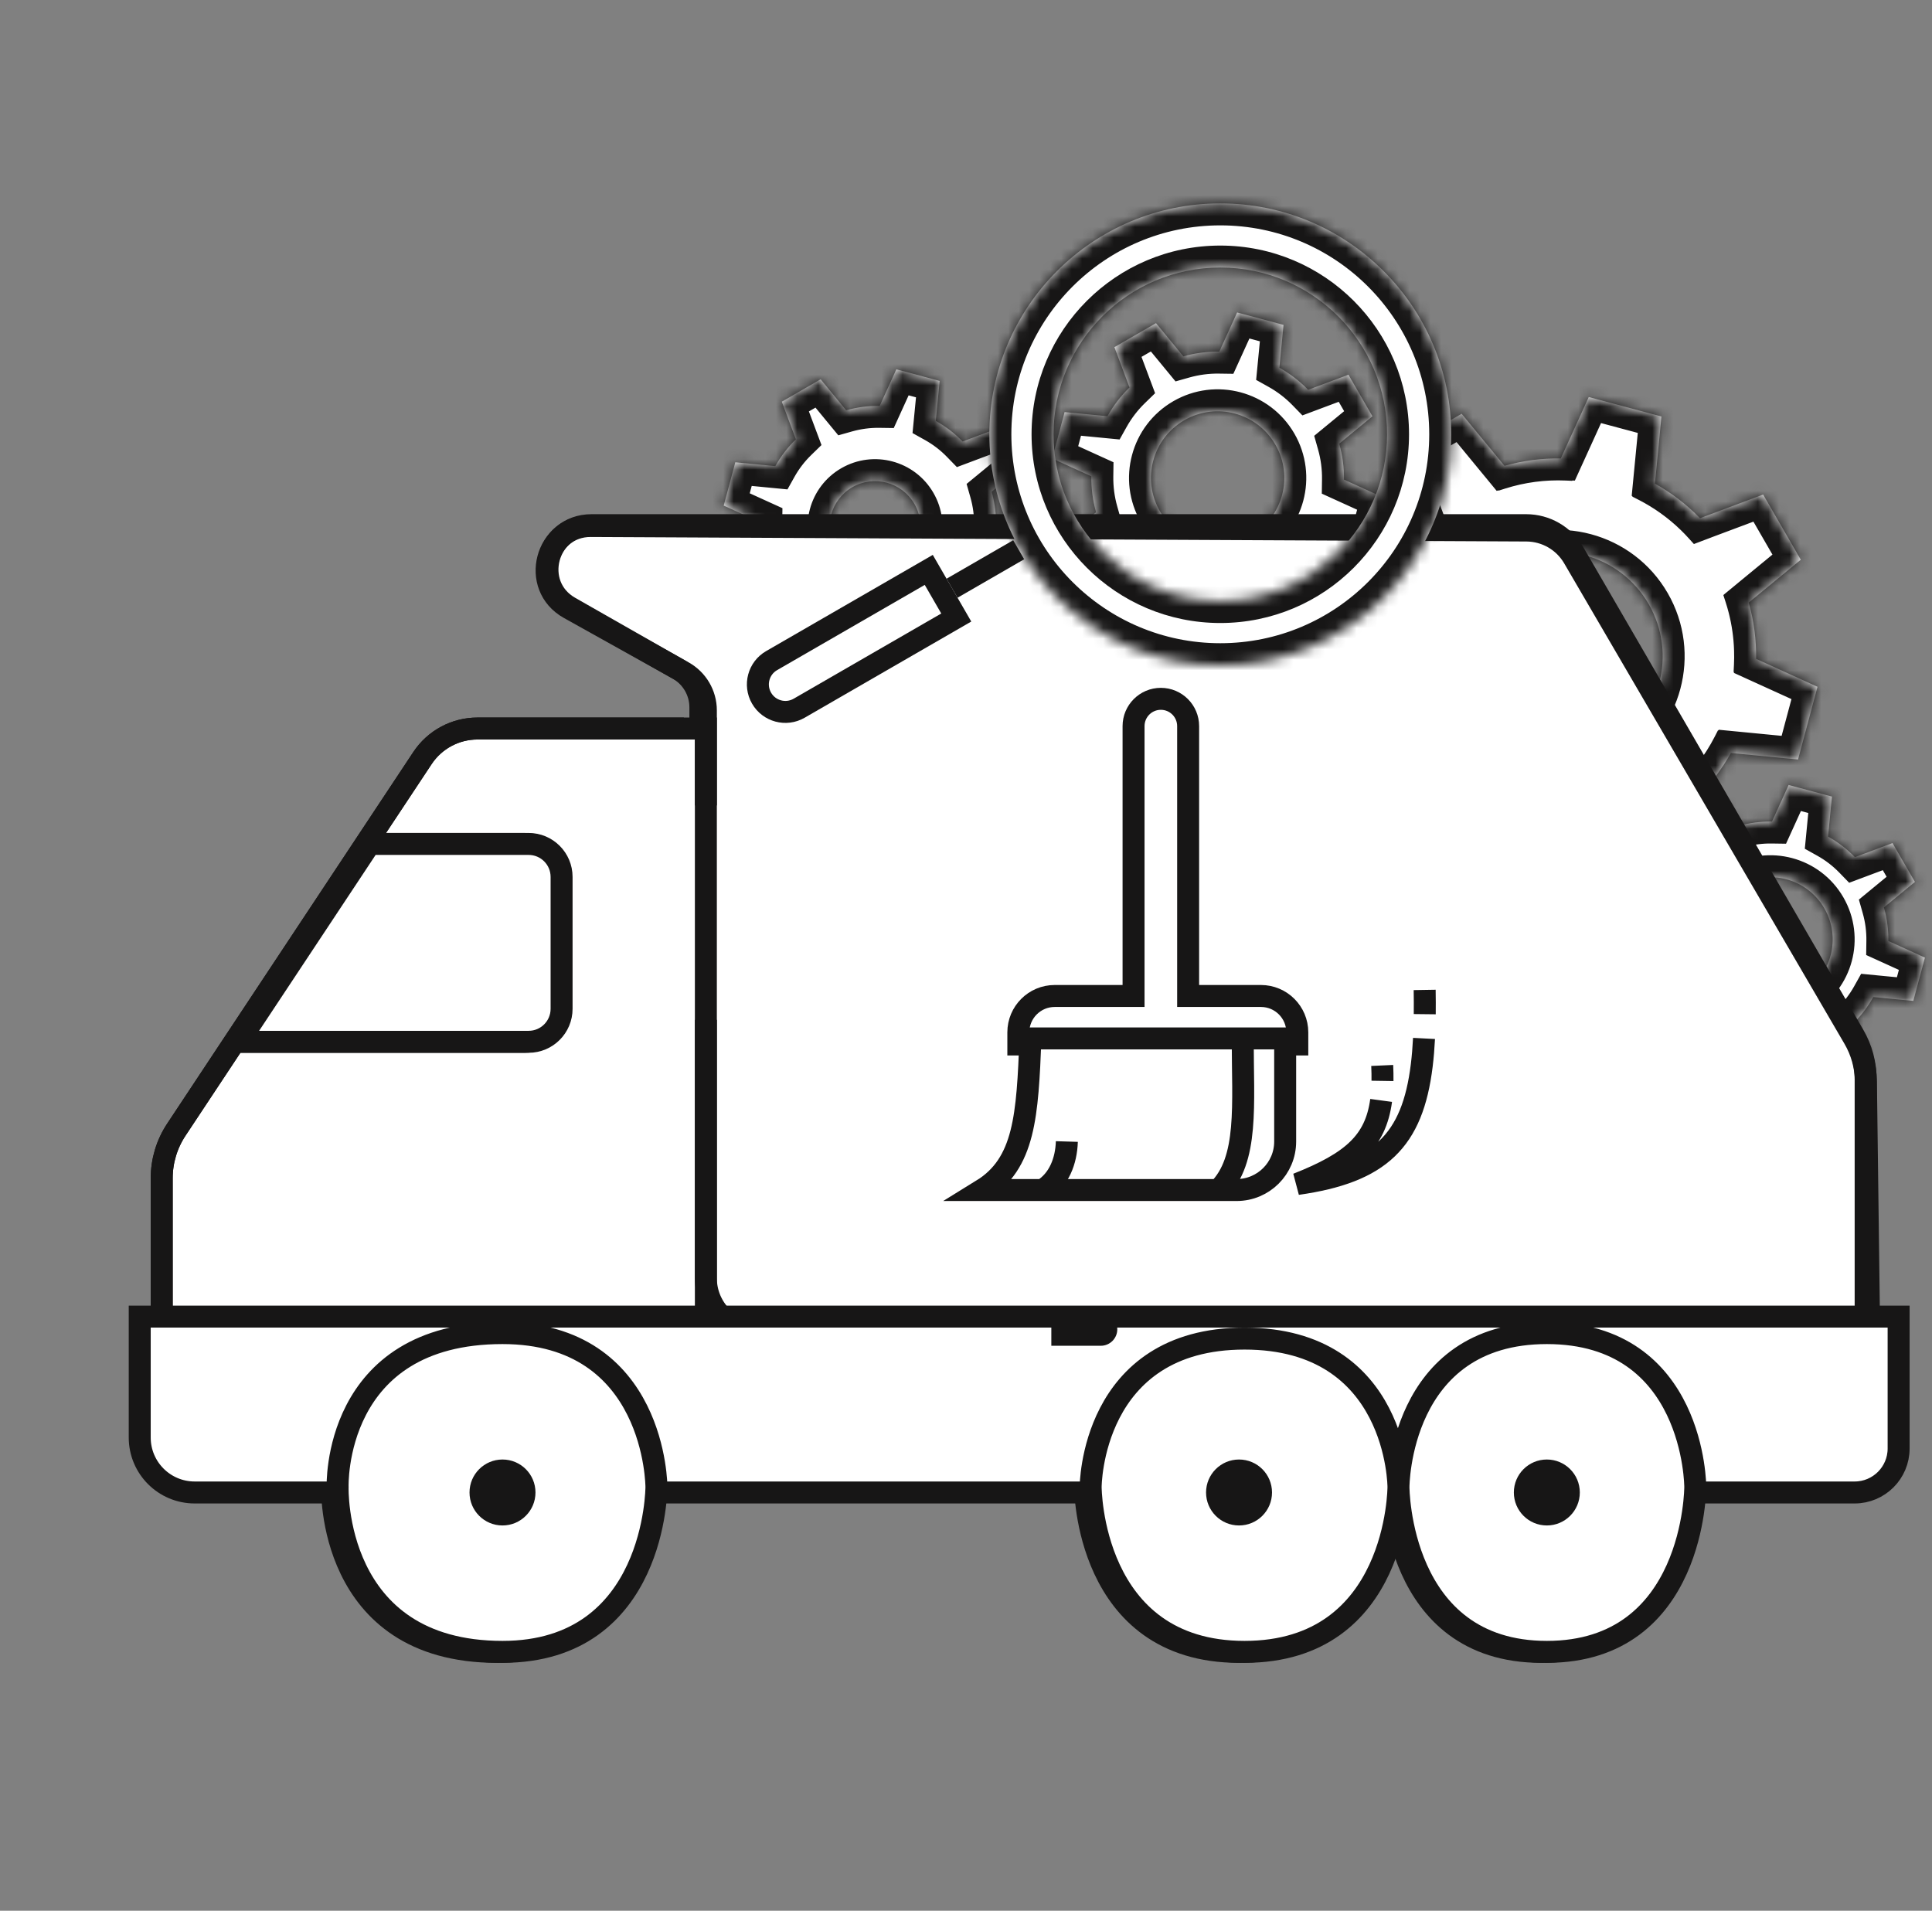 <svg xmlns="http://www.w3.org/2000/svg" width="183" height="181" viewBox="0 0 183 181" fill="none"><rect x="0" y="0" width="183" height="181" fill="#808080" stroke="none"/><mask id="path-1-inside-1_5537_7225" fill="white"><path fill-rule="evenodd" clip-rule="evenodd" d="M130.001 39.436L127.726 35.495L123.908 36.925C123.096 36.089 122.176 35.39 121.184 34.835L121.577 30.777L117.181 29.599L115.493 33.31C114.357 33.294 113.21 33.44 112.089 33.758L109.498 30.61L105.557 32.886L106.987 36.703C106.151 37.516 105.452 38.436 104.897 39.428L100.839 39.034L99.661 43.43L103.372 45.118C103.356 46.255 103.502 47.401 103.82 48.523L100.673 51.114L102.948 55.055L106.765 53.625C107.578 54.46 108.498 55.16 109.49 55.714L109.096 59.773L113.492 60.95L115.181 57.239C116.317 57.255 117.463 57.109 118.585 56.792L121.176 59.939L125.117 57.663L123.687 53.846C124.522 53.034 125.222 52.114 125.776 51.122L129.835 51.515L131.012 47.119L127.301 45.431C127.317 44.295 127.171 43.148 126.854 42.027L130.001 39.436ZM109.868 48.431C111.611 51.451 115.473 52.485 118.493 50.742C121.513 48.998 122.548 45.137 120.804 42.117C119.061 39.097 115.199 38.062 112.179 39.806C109.159 41.549 108.124 45.411 109.868 48.431Z"></path></mask><path fill-rule="evenodd" clip-rule="evenodd" d="M130.001 39.436L127.726 35.495L123.908 36.925C123.096 36.089 122.176 35.39 121.184 34.835L121.577 30.777L117.181 29.599L115.493 33.31C114.357 33.294 113.21 33.44 112.089 33.758L109.498 30.61L105.557 32.886L106.987 36.703C106.151 37.516 105.452 38.436 104.897 39.428L100.839 39.034L99.661 43.43L103.372 45.118C103.356 46.255 103.502 47.401 103.82 48.523L100.673 51.114L102.948 55.055L106.765 53.625C107.578 54.46 108.498 55.16 109.49 55.714L109.096 59.773L113.492 60.95L115.181 57.239C116.317 57.255 117.463 57.109 118.585 56.792L121.176 59.939L125.117 57.663L123.687 53.846C124.522 53.034 125.222 52.114 125.776 51.122L129.835 51.515L131.012 47.119L127.301 45.431C127.317 44.295 127.171 43.148 126.854 42.027L130.001 39.436ZM109.868 48.431C111.611 51.451 115.473 52.485 118.493 50.742C121.513 48.998 122.548 45.137 120.804 42.117C119.061 39.097 115.199 38.062 112.179 39.806C109.159 41.549 108.124 45.411 109.868 48.431Z" fill="white"></path><path d="M110.125 56.045L111.161 56.145L111.163 56.125L111.164 56.105L110.125 56.045ZM109.812 59.276L108.777 59.176L108.692 60.053L109.543 60.281L109.812 59.276ZM113.12 60.163L112.851 61.168L113.702 61.396L114.067 60.594L113.12 60.163ZM114.465 57.208L113.579 56.662L113.545 56.717L113.518 56.777L114.465 57.208ZM124.297 57.37L124.817 58.27L125.58 57.83L125.271 57.005L124.297 57.37ZM123.158 54.33L122.181 54.687L122.184 54.695L123.158 54.33ZM121.331 59.082L120.528 59.743L121.088 60.423L121.851 59.983L121.331 59.082ZM119.268 56.576L118.462 57.234L118.465 57.237L119.268 56.576ZM129.338 50.799L129.238 51.835L130.115 51.92L130.343 51.069L129.338 50.799ZM126.107 50.486L126.207 49.451L126.187 49.449L126.167 49.447L126.107 50.486ZM130.225 47.491L131.23 47.761L131.458 46.909L130.656 46.544L130.225 47.491ZM127.27 46.147L126.802 47.076L126.82 47.085L126.839 47.094L127.27 46.147ZM103.242 54.235L102.341 54.755L102.782 55.518L103.607 55.209L103.242 54.235ZM106.281 53.096L106.009 52.092L105.962 52.105L105.916 52.122L106.281 53.096ZM101.53 51.269L100.868 50.466L100.188 51.026L100.629 51.789L101.53 51.269ZM104.035 49.206L103.415 48.371L103.394 48.386L103.374 48.403L104.035 49.206ZM120.861 31.273L121.897 31.373L121.982 30.496L121.131 30.268L120.861 31.273ZM120.548 34.505L119.513 34.404L119.511 34.424L119.509 34.445L120.548 34.505ZM117.553 30.387L117.822 29.382L116.971 29.154L116.606 29.956L117.553 30.387ZM116.209 33.342L117.096 33.885L117.129 33.831L117.156 33.773L116.209 33.342ZM106.377 33.18L105.856 32.279L105.093 32.72L105.402 33.545L106.377 33.18ZM107.515 36.219L108.517 35.94L108.505 35.897L108.489 35.854L107.515 36.219ZM109.343 31.468L110.146 30.806L109.586 30.126L108.822 30.567L109.343 31.468ZM111.405 33.973L110.602 34.635L110.631 34.669L110.662 34.701L111.405 33.973ZM101.335 39.75L101.436 38.715L100.558 38.63L100.33 39.481L101.335 39.75ZM104.567 40.063L104.466 41.099L104.486 41.101L104.507 41.102L104.567 40.063ZM100.449 43.058L99.444 42.789L99.216 43.64L100.018 44.005L100.449 43.058ZM103.404 44.403L103.871 43.473L103.853 43.464L103.835 43.456L103.404 44.403ZM126.638 41.343L125.977 40.54L125.973 40.543L126.638 41.343ZM129.144 39.281L129.805 40.084L130.485 39.524L130.045 38.76L129.144 39.281ZM127.431 36.315L128.332 35.794L127.892 35.031L127.066 35.34L127.431 36.315ZM124.392 37.453L124.027 36.479L124.023 36.481L124.392 37.453ZM115.815 33.985L115.77 35.024L116.382 35.05L116.702 34.528L115.815 33.985ZM120.506 35.226L119.468 35.166L119.429 35.843L120.031 36.152L120.506 35.226ZM123.728 37.705L122.955 38.401L123.432 38.931L124.098 38.678L123.728 37.705ZM126.09 41.799L125.425 40.999L124.883 41.45L125.101 42.12L126.09 41.799ZM126.631 44.893L125.592 44.928L125.592 44.928L126.631 44.893ZM126.624 45.822L125.585 45.771L125.551 46.447L126.156 46.752L126.624 45.822ZM125.385 50.444L125.445 49.406L124.769 49.367L124.46 49.969L125.385 50.444ZM122.914 53.66L122.217 52.887L121.696 53.357L121.936 54.016L122.914 53.66ZM118.82 56.026L119.626 55.368L119.176 54.816L118.498 55.036L118.82 56.026ZM114.861 56.565L114.906 55.526L114.296 55.499L113.975 56.019L114.861 56.565ZM110.167 55.323L111.206 55.383L111.245 54.707L110.642 54.398L110.167 55.323ZM106.997 52.902L107.766 52.2L107.338 51.731L106.725 51.898L106.997 52.902ZM104.596 48.79L105.216 49.625L105.818 49.178L105.584 48.465L104.596 48.79ZM104.05 44.727L105.089 44.779L105.122 44.102L104.517 43.798L104.05 44.727ZM105.288 40.105L105.228 41.144L105.905 41.183L106.214 40.58L105.288 40.105ZM107.714 36.931L108.415 37.7L108.888 37.269L108.716 36.652L107.714 36.931ZM111.923 34.502L111.18 35.23L111.628 35.687L112.238 35.493L111.923 34.502ZM109.09 55.944L108.777 59.176L110.848 59.377L111.161 56.145L109.09 55.944ZM109.543 60.281L112.851 61.168L113.39 59.158L110.081 58.272L109.543 60.281ZM114.067 60.594L115.412 57.638L113.518 56.777L112.173 59.732L114.067 60.594ZM125.271 57.005L124.133 53.965L122.184 54.695L123.323 57.734L125.271 57.005ZM121.851 59.983L124.817 58.27L123.777 56.468L120.811 58.181L121.851 59.983ZM118.465 57.237L120.528 59.743L122.134 58.421L120.071 55.915L118.465 57.237ZM129.439 49.764L126.207 49.451L126.007 51.522L129.238 51.835L129.439 49.764ZM129.22 47.222L128.333 50.53L130.343 51.069L131.23 47.761L129.22 47.222ZM126.839 47.094L129.794 48.438L130.656 46.544L127.7 45.2L126.839 47.094ZM103.607 55.209L106.646 54.071L105.916 52.122L102.877 53.261L103.607 55.209ZM100.629 51.789L102.341 54.755L104.143 53.715L102.431 50.749L100.629 51.789ZM103.374 48.403L100.868 50.466L102.191 52.072L104.697 50.009L103.374 48.403ZM119.826 31.173L119.513 34.404L121.584 34.605L121.897 31.373L119.826 31.173ZM117.284 31.392L120.592 32.278L121.131 30.268L117.822 29.382L117.284 31.392ZM117.156 33.773L118.5 30.817L116.606 29.956L115.262 32.911L117.156 33.773ZM105.402 33.545L106.541 36.584L108.489 35.854L107.351 32.815L105.402 33.545ZM108.822 30.567L105.856 32.279L106.897 34.081L109.863 32.369L108.822 30.567ZM112.208 33.312L110.146 30.806L108.539 32.129L110.602 34.635L112.208 33.312ZM101.235 40.786L104.466 41.099L104.667 39.028L101.436 38.715L101.235 40.786ZM101.454 43.328L102.34 40.019L100.33 39.481L99.444 42.789L101.454 43.328ZM103.835 43.456L100.88 42.111L100.018 44.005L102.973 45.35L103.835 43.456ZM127.299 42.147L129.805 40.084L128.483 38.477L125.977 40.54L127.299 42.147ZM127.066 35.34L124.027 36.479L124.757 38.427L127.796 37.289L127.066 35.34ZM130.045 38.76L128.332 35.794L126.53 36.835L128.243 39.801L130.045 38.76ZM115.322 32.798L114.928 33.441L116.702 34.528L117.096 33.885L115.322 32.798ZM119.509 34.445L119.468 35.166L121.545 35.286L121.587 34.565L119.509 34.445ZM120.031 36.152C120.924 36.61 121.755 37.202 122.491 37.919L123.943 36.428C123.056 35.565 122.056 34.852 120.981 34.301L120.031 36.152ZM123.556 35.946L122.865 36.194L123.569 38.152L124.26 37.904L123.556 35.946ZM122.491 37.919C122.65 38.074 122.805 38.235 122.955 38.401L124.502 37.009C124.321 36.808 124.134 36.615 123.943 36.428L122.491 37.919ZM124.023 36.481L123.359 36.733L124.098 38.678L124.761 38.426L124.023 36.481ZM125.973 40.543L125.425 40.999L126.755 42.599L127.303 42.143L125.973 40.543ZM125.101 42.12C125.167 42.324 125.226 42.529 125.279 42.736L127.295 42.22C127.231 41.971 127.16 41.724 127.08 41.478L125.101 42.12ZM126.206 41.212L125.639 41.663L126.935 43.292L127.502 42.841L126.206 41.212ZM125.279 42.736C125.464 43.46 125.568 44.195 125.592 44.928L127.671 44.859C127.642 43.977 127.518 43.092 127.295 42.22L125.279 42.736ZM127.952 44.62L127.283 44.082L125.98 45.705L126.65 46.242L127.952 44.62ZM125.592 44.928C125.601 45.209 125.599 45.49 125.585 45.771L127.663 45.873C127.679 45.536 127.682 45.198 127.671 44.859L125.592 44.928ZM127.737 45.217L127.091 44.893L126.156 46.752L126.802 47.076L127.737 45.217ZM126.167 49.447L125.445 49.406L125.325 51.483L126.047 51.525L126.167 49.447ZM124.46 49.969C123.903 51.053 123.151 52.045 122.217 52.887L123.611 54.432C124.735 53.418 125.642 52.223 126.311 50.919L124.46 49.969ZM124.136 53.974L123.891 53.303L121.936 54.016L122.181 54.687L124.136 53.974ZM120.074 55.919L119.626 55.368L118.013 56.683L118.462 57.234L120.074 55.919ZM118.498 55.036C117.321 55.419 116.104 55.577 114.906 55.526L114.816 57.604C116.258 57.666 117.723 57.476 119.141 57.015L118.498 55.036ZM115.35 57.754L115.746 57.111L113.975 56.019L113.579 56.662L115.35 57.754ZM111.164 56.105L111.206 55.383L109.129 55.263L109.087 55.985L111.164 56.105ZM110.642 54.398C109.576 53.85 108.599 53.113 107.766 52.2L106.229 53.603C107.233 54.703 108.41 55.59 109.692 56.249L110.642 54.398ZM106.554 54.1L107.27 53.906L106.725 51.898L106.009 52.092L106.554 54.1ZM104.656 50.041L105.216 49.625L103.976 47.955L103.415 48.371L104.656 50.041ZM105.584 48.465C105.188 47.258 105.028 46.008 105.089 44.779L103.011 44.676C102.938 46.155 103.13 47.659 103.608 49.114L105.584 48.465ZM102.936 45.332L103.582 45.657L104.517 43.798L103.871 43.473L102.936 45.332ZM104.507 41.102L105.228 41.144L105.348 39.066L104.627 39.025L104.507 41.102ZM106.214 40.58C106.762 39.513 107.501 38.534 108.415 37.7L107.013 36.163C105.911 37.167 105.022 38.346 104.363 39.63L106.214 40.58ZM106.513 36.499L106.712 37.211L108.716 36.652L108.517 35.94L106.513 36.499ZM112.238 35.493C113.397 35.124 114.592 34.973 115.77 35.024L115.86 32.945C114.443 32.884 113.004 33.066 111.608 33.51L112.238 35.493ZM110.662 34.701L111.18 35.23L112.666 33.773L112.148 33.245L110.662 34.701ZM127.726 35.495L129.527 34.454L128.646 32.928L126.996 33.546L127.726 35.495ZM130.001 39.436L131.323 41.042L132.684 39.922L131.803 38.395L130.001 39.436ZM123.908 36.925L122.417 38.376L123.365 39.35L124.638 38.873L123.908 36.925ZM121.184 34.835L119.113 34.635L118.982 35.988L120.169 36.651L121.184 34.835ZM121.577 30.777L123.648 30.978L123.818 29.223L122.116 28.767L121.577 30.777ZM117.181 29.599L117.72 27.589L116.017 27.133L115.288 28.737L117.181 29.599ZM115.493 33.31L115.464 35.391L116.824 35.41L117.387 34.172L115.493 33.31ZM112.089 33.758L110.482 35.08L111.346 36.13L112.655 35.76L112.089 33.758ZM109.498 30.61L111.104 29.288L109.984 27.927L108.457 28.809L109.498 30.61ZM105.557 32.886L104.516 31.084L102.99 31.965L103.608 33.616L105.557 32.886ZM106.987 36.703L108.437 38.195L109.412 37.247L108.935 35.973L106.987 36.703ZM104.897 39.428L104.696 41.499L106.05 41.63L106.714 40.443L104.897 39.428ZM100.839 39.034L101.04 36.963L99.285 36.793L98.829 38.496L100.839 39.034ZM99.661 43.43L97.651 42.892L97.195 44.594L98.799 45.324L99.661 43.43ZM103.372 45.118L105.453 45.148L105.472 43.788L104.234 43.225L103.372 45.118ZM103.82 48.523L105.142 50.129L106.192 49.265L105.822 47.957L103.82 48.523ZM100.673 51.114L99.35 49.507L97.989 50.628L98.871 52.154L100.673 51.114ZM102.948 55.055L101.146 56.095L102.027 57.622L103.678 57.003L102.948 55.055ZM106.765 53.625L108.257 52.174L107.309 51.199L106.035 51.676L106.765 53.625ZM109.49 55.714L111.561 55.915L111.692 54.561L110.505 53.898L109.49 55.714ZM109.096 59.773L107.025 59.572L106.855 61.326L108.558 61.782L109.096 59.773ZM113.492 60.95L112.954 62.96L114.656 63.416L115.386 61.812L113.492 60.95ZM115.181 57.239L115.21 55.159L113.85 55.14L113.287 56.377L115.181 57.239ZM118.585 56.792L120.191 55.469L119.327 54.42L118.019 54.79L118.585 56.792ZM121.176 59.939L119.569 61.261L120.69 62.622L122.216 61.741L121.176 59.939ZM125.117 57.663L126.157 59.465L127.684 58.584L127.065 56.934L125.117 57.663ZM123.687 53.846L122.236 52.355L121.261 53.303L121.738 54.576L123.687 53.846ZM125.776 51.122L125.977 49.051L124.623 48.92L123.96 50.107L125.776 51.122ZM129.835 51.515L129.634 53.586L131.388 53.756L131.844 52.054L129.835 51.515ZM131.012 47.119L133.022 47.658L133.478 45.955L131.874 45.225L131.012 47.119ZM127.301 45.431L125.221 45.402L125.202 46.762L126.44 47.325L127.301 45.431ZM126.854 42.027L125.531 40.42L124.482 41.284L124.852 42.593L126.854 42.027ZM125.924 36.535L128.199 40.476L131.803 38.395L129.527 34.454L125.924 36.535ZM124.638 38.873L128.455 37.443L126.996 33.546L123.178 34.976L124.638 38.873ZM120.169 36.651C120.988 37.109 121.747 37.687 122.417 38.376L125.4 35.474C124.444 34.492 123.363 33.67 122.199 33.019L120.169 36.651ZM119.506 30.576L119.113 34.635L123.255 35.036L123.648 30.978L119.506 30.576ZM116.643 31.609L121.039 32.787L122.116 28.767L117.72 27.589L116.643 31.609ZM117.387 34.172L119.075 30.461L115.288 28.737L113.599 32.449L117.387 34.172ZM112.655 35.76C113.58 35.498 114.525 35.378 115.464 35.391L115.522 31.23C114.188 31.211 112.841 31.383 111.522 31.756L112.655 35.76ZM107.891 31.933L110.482 35.08L113.695 32.435L111.104 29.288L107.891 31.933ZM106.597 34.688L110.538 32.412L108.457 28.809L104.516 31.084L106.597 34.688ZM108.935 35.973L107.505 32.156L103.608 33.616L105.038 37.433L108.935 35.973ZM106.714 40.443C107.171 39.624 107.749 38.865 108.437 38.195L105.536 35.212C104.554 36.167 103.732 37.248 103.081 38.413L106.714 40.443ZM100.638 41.105L104.696 41.499L105.098 37.357L101.04 36.963L100.638 41.105ZM101.671 43.969L102.849 39.573L98.829 38.496L97.651 42.892L101.671 43.969ZM104.234 43.225L100.523 41.536L98.799 45.324L102.511 47.012L104.234 43.225ZM105.822 47.957C105.56 47.032 105.44 46.086 105.453 45.148L101.292 45.089C101.273 46.423 101.445 47.771 101.817 49.089L105.822 47.957ZM101.995 52.72L105.142 50.129L102.497 46.916L99.35 49.507L101.995 52.72ZM104.75 54.014L102.474 50.073L98.871 52.154L101.146 56.095L104.75 54.014ZM106.035 51.676L102.218 53.106L103.678 57.003L107.495 55.573L106.035 51.676ZM110.505 53.898C109.686 53.44 108.927 52.863 108.257 52.174L105.274 55.076C106.229 56.058 107.31 56.88 108.475 57.531L110.505 53.898ZM111.167 59.973L111.561 55.915L107.419 55.514L107.025 59.572L111.167 59.973ZM114.031 58.941L109.635 57.763L108.558 61.782L112.954 62.96L114.031 58.941ZM113.287 56.377L111.598 60.089L115.386 61.812L117.074 58.101L113.287 56.377ZM118.019 54.79C117.094 55.051 116.148 55.172 115.21 55.159L115.151 59.32C116.485 59.338 117.833 59.167 119.151 58.794L118.019 54.79ZM122.782 58.617L120.191 55.469L116.979 58.114L119.569 61.261L122.782 58.617ZM124.077 55.862L120.135 58.137L122.216 61.741L126.157 59.465L124.077 55.862ZM121.738 54.576L123.168 58.394L127.065 56.934L125.635 53.116L121.738 54.576ZM123.96 50.107C123.502 50.926 122.925 51.685 122.236 52.355L125.138 55.338C126.12 54.382 126.942 53.301 127.593 52.137L123.96 50.107ZM130.035 49.444L125.977 49.051L125.575 53.193L129.634 53.586L130.035 49.444ZM129.003 46.581L127.825 50.977L131.844 52.054L133.022 47.658L129.003 46.581ZM126.44 47.325L130.151 49.013L131.874 45.225L128.163 43.537L126.44 47.325ZM124.852 42.593C125.113 43.518 125.234 44.463 125.221 45.402L129.382 45.46C129.4 44.126 129.229 42.779 128.856 41.46L124.852 42.593ZM128.679 37.83L125.531 40.42L128.176 43.633L131.323 41.042L128.679 37.83ZM117.453 48.94C115.428 50.109 112.839 49.415 111.67 47.39L108.066 49.471C110.384 53.486 115.518 54.862 119.533 52.544L117.453 48.94ZM119.002 43.157C120.171 45.182 119.478 47.771 117.453 48.94L119.533 52.544C123.549 50.226 124.924 45.091 122.606 41.076L119.002 43.157ZM113.219 41.607C115.244 40.438 117.833 41.132 119.002 43.157L122.606 41.076C120.288 37.061 115.154 35.685 111.139 38.004L113.219 41.607ZM111.67 47.39C110.501 45.365 111.195 42.776 113.219 41.607L111.139 38.004C107.124 40.322 105.748 45.456 108.066 49.471L111.67 47.39Z" fill="#171616" mask="url(#path-1-inside-1_5537_7225)"></path><mask id="path-3-inside-2_5537_7225" fill="white"><path fill-rule="evenodd" clip-rule="evenodd" d="M170.571 53.021L167.006 46.847L161.025 49.087C159.752 47.778 158.311 46.682 156.757 45.814L157.373 39.456L150.487 37.61L147.841 43.425C146.061 43.4 144.265 43.628 142.508 44.125L138.449 39.195L132.274 42.76L134.515 48.74C133.206 50.013 132.11 51.455 131.241 53.009L124.883 52.392L123.038 59.279L128.852 61.924C128.828 63.704 129.056 65.5 129.553 67.258L124.623 71.317L128.188 77.491L134.168 75.251C135.441 76.56 136.882 77.656 138.436 78.524L137.82 84.882L144.707 86.728L147.352 80.913C149.132 80.938 150.928 80.709 152.685 80.212L156.744 85.143L162.919 81.578L160.678 75.598C161.987 74.324 163.083 72.883 163.952 71.329L170.31 71.946L172.155 65.059L166.341 62.414C166.366 60.633 166.137 58.837 165.64 57.08L170.571 53.021ZM139.029 67.114C141.761 71.845 147.811 73.466 152.542 70.734C157.273 68.003 158.894 61.953 156.163 57.221C153.431 52.49 147.381 50.869 142.65 53.601C137.919 56.332 136.298 62.382 139.029 67.114Z"></path></mask><path fill-rule="evenodd" clip-rule="evenodd" d="M170.571 53.021L167.006 46.847L161.025 49.087C159.752 47.778 158.311 46.682 156.757 45.814L157.373 39.456L150.487 37.61L147.841 43.425C146.061 43.4 144.265 43.628 142.508 44.125L138.449 39.195L132.274 42.76L134.515 48.74C133.206 50.013 132.11 51.455 131.241 53.009L124.883 52.392L123.038 59.279L128.852 61.924C128.828 63.704 129.056 65.5 129.553 67.258L124.623 71.317L128.188 77.491L134.168 75.251C135.441 76.56 136.882 77.656 138.436 78.524L137.82 84.882L144.707 86.728L147.352 80.913C149.132 80.938 150.928 80.709 152.685 80.212L156.744 85.143L162.919 81.578L160.678 75.598C161.987 74.324 163.083 72.883 163.952 71.329L170.31 71.946L172.155 65.059L166.341 62.414C166.366 60.633 166.137 58.837 165.64 57.08L170.571 53.021ZM139.029 67.114C141.761 71.845 147.811 73.466 152.542 70.734C157.273 68.003 158.894 61.953 156.163 57.221C153.431 52.49 147.381 50.869 142.65 53.601C137.919 56.332 136.298 62.382 139.029 67.114Z" fill="white"></path><path d="M139.432 79.042L140.468 79.142L140.47 79.122L140.471 79.102L139.432 79.042ZM138.941 84.105L137.906 84.004L137.821 84.882L138.672 85.11L138.941 84.105ZM144.124 85.493L143.855 86.498L144.706 86.726L145.071 85.924L144.124 85.493ZM146.23 80.864L145.345 80.318L145.311 80.373L145.283 80.433L146.23 80.864ZM161.634 81.117L162.154 82.018L162.918 81.578L162.608 80.752L161.634 81.117ZM159.85 76.356L158.873 76.712L158.876 76.721L159.85 76.356ZM156.988 83.8L156.184 84.461L156.745 85.142L157.508 84.701L156.988 83.8ZM153.756 79.874L152.95 80.532L152.953 80.536L153.756 79.874ZM169.532 70.824L169.432 71.859L170.309 71.945L170.537 71.093L169.532 70.824ZM164.47 70.333L164.57 69.298L164.55 69.296L164.53 69.295L164.47 70.333ZM170.921 65.641L171.926 65.911L172.154 65.059L171.352 64.694L170.921 65.641ZM166.291 63.535L165.824 64.465L165.842 64.474L165.861 64.482L166.291 63.535ZM128.648 76.207L127.747 76.727L128.188 77.49L129.013 77.181L128.648 76.207ZM133.41 74.423L133.137 73.419L133.09 73.431L133.045 73.448L133.41 74.423ZM125.965 71.56L125.304 70.757L124.624 71.317L125.065 72.08L125.965 71.56ZM129.891 68.328L129.271 67.493L129.25 67.508L129.23 67.525L129.891 68.328ZM156.252 40.233L157.287 40.333L157.372 39.456L156.521 39.228L156.252 40.233ZM155.761 45.296L154.726 45.195L154.724 45.215L154.722 45.236L155.761 45.296ZM151.069 38.844L151.338 37.839L150.487 37.611L150.122 38.413L151.069 38.844ZM148.963 43.474L149.85 44.017L149.883 43.963L149.91 43.905L148.963 43.474ZM133.559 43.221L133.039 42.32L132.276 42.76L132.585 43.586L133.559 43.221ZM135.343 47.982L136.345 47.703L136.333 47.659L136.317 47.617L135.343 47.982ZM138.206 40.538L139.009 39.877L138.449 39.196L137.686 39.637L138.206 40.538ZM141.437 44.463L140.634 45.124L140.663 45.159L140.694 45.191L141.437 44.463ZM125.661 53.514L125.761 52.478L124.884 52.393L124.656 53.244L125.661 53.514ZM130.723 54.005L130.623 55.04L130.643 55.042L130.663 55.043L130.723 54.005ZM124.272 58.696L123.267 58.427L123.039 59.278L123.841 59.643L124.272 58.696ZM128.902 60.803L129.369 59.873L129.351 59.864L129.333 59.856L128.902 60.803ZM165.302 56.01L164.641 55.206L164.637 55.21L165.302 56.01ZM169.228 52.778L169.889 53.581L170.569 53.021L170.129 52.258L169.228 52.778ZM166.545 48.131L167.446 47.611L167.005 46.848L166.18 47.157L166.545 48.131ZM161.784 49.915L161.419 48.941L161.414 48.943L161.784 49.915ZM148.346 44.481L148.301 45.52L148.913 45.547L149.233 45.024L148.346 44.481ZM155.696 46.426L154.657 46.366L154.618 47.043L155.221 47.352L155.696 46.426ZM160.744 50.31L159.97 51.006L160.447 51.535L161.113 51.282L160.744 50.31ZM164.444 56.724L163.779 55.924L163.237 56.374L163.454 57.044L164.444 56.724ZM164.752 57.787L163.744 58.045L164.752 57.787ZM165.28 63.026L164.241 62.975L164.207 63.651L164.812 63.956L165.28 63.026ZM163.339 70.268L163.399 69.229L162.723 69.19L162.414 69.793L163.339 70.268ZM159.467 75.305L158.771 74.533L158.25 75.002L158.49 75.662L159.467 75.305ZM153.053 79.012L153.859 78.355L153.409 77.803L152.731 78.023L153.053 79.012ZM146.851 79.857L146.896 78.818L146.286 78.791L145.966 79.311L146.851 79.857ZM139.498 77.911L140.536 77.971L140.575 77.295L139.973 76.986L139.498 77.911ZM134.532 74.118L135.3 73.417L134.872 72.948L134.259 73.114L134.532 74.118ZM130.77 67.676L131.39 68.511L131.992 68.064L131.758 67.351L130.77 67.676ZM129.914 61.311L130.953 61.363L130.986 60.686L130.381 60.382L129.914 61.311ZM131.854 54.07L131.794 55.108L132.47 55.147L132.78 54.545L131.854 54.07ZM135.654 49.098L136.355 49.867L136.828 49.435L136.656 48.818L135.654 49.098ZM142.248 45.291L141.505 46.019L141.953 46.476L142.563 46.282L142.248 45.291ZM138.397 78.942L137.906 84.004L139.977 84.205L140.468 79.142L138.397 78.942ZM138.672 85.11L143.855 86.498L144.393 84.489L139.211 83.1L138.672 85.11ZM145.071 85.924L147.177 81.294L145.283 80.433L143.177 85.063L145.071 85.924ZM162.608 80.752L160.825 75.991L158.876 76.721L160.66 81.482L162.608 80.752ZM157.508 84.701L162.154 82.018L161.114 80.216L156.467 82.899L157.508 84.701ZM152.953 80.536L156.184 84.461L157.791 83.139L154.559 79.213L152.953 80.536ZM169.633 69.789L164.57 69.298L164.37 71.369L169.432 71.859L169.633 69.789ZM169.916 65.372L168.528 70.555L170.537 71.093L171.926 65.911L169.916 65.372ZM165.861 64.482L170.49 66.588L171.352 64.694L166.722 62.588L165.861 64.482ZM129.013 77.181L133.775 75.397L133.045 73.448L128.283 75.232L129.013 77.181ZM125.065 72.08L127.747 76.727L129.549 75.686L126.866 71.04L125.065 72.08ZM129.23 67.525L125.304 70.757L126.627 72.363L130.552 69.131L129.23 67.525ZM155.216 40.133L154.726 45.195L156.796 45.396L157.287 40.333L155.216 40.133ZM150.8 39.849L155.983 41.238L156.521 39.228L151.338 37.839L150.8 39.849ZM149.91 43.905L152.016 39.275L150.122 38.413L148.016 43.043L149.91 43.905ZM132.585 43.586L134.369 48.347L136.317 47.617L134.533 42.855L132.585 43.586ZM137.686 39.637L133.039 42.32L134.079 44.121L138.726 41.439L137.686 39.637ZM142.241 43.802L139.009 39.877L137.403 41.199L140.634 45.124L142.241 43.802ZM125.56 54.549L130.623 55.04L130.824 52.969L125.761 52.478L125.56 54.549ZM125.277 58.966L126.666 53.783L124.656 53.244L123.267 58.427L125.277 58.966ZM129.333 59.856L124.703 57.749L123.841 59.643L128.471 61.749L129.333 59.856ZM165.963 56.813L169.889 53.581L168.567 51.975L164.641 55.206L165.963 56.813ZM166.18 47.157L161.419 48.941L162.148 50.889L166.91 49.105L166.18 47.157ZM170.129 52.258L167.446 47.611L165.644 48.651L168.327 53.298L170.129 52.258ZM148.076 42.931L147.459 43.938L149.233 45.024L149.85 44.017L148.076 42.931ZM154.722 45.236L154.657 46.366L156.734 46.486L156.8 45.356L154.722 45.236ZM155.221 47.352C156.671 48.096 158.021 49.058 159.216 50.222L160.668 48.731C159.322 47.42 157.802 46.338 156.171 45.501L155.221 47.352ZM160.674 48.108L159.59 48.497L160.294 50.456L161.377 50.066L160.674 48.108ZM159.216 50.222C159.475 50.474 159.727 50.735 159.97 51.006L161.517 49.614C161.242 49.309 160.959 49.015 160.668 48.731L159.216 50.222ZM161.414 48.943L160.374 49.337L161.113 51.282L162.153 50.888L161.414 48.943ZM164.637 55.21L163.779 55.924L165.109 57.523L165.967 56.809L164.637 55.21ZM163.454 57.044C163.562 57.376 163.658 57.71 163.744 58.045L165.76 57.529C165.663 57.151 165.554 56.776 165.433 56.403L163.454 57.044ZM164.992 56.266L164.104 56.972L165.4 58.601L166.288 57.894L164.992 56.266ZM163.744 58.045C164.045 59.221 164.213 60.415 164.252 61.606L166.331 61.537C166.287 60.197 166.099 58.853 165.76 57.529L163.744 58.045ZM166.992 61.602L165.943 60.76L164.64 62.383L165.69 63.225L166.992 61.602ZM164.252 61.606C164.267 62.063 164.263 62.52 164.241 62.975L166.319 63.078C166.344 62.566 166.348 62.052 166.331 61.537L164.252 61.606ZM166.759 62.606L165.747 62.097L164.812 63.956L165.824 64.465L166.759 62.606ZM164.53 69.295L163.399 69.229L163.279 71.307L164.41 71.372L164.53 69.295ZM162.414 69.793C161.51 71.553 160.287 73.165 158.771 74.533L160.164 76.078C161.872 74.537 163.248 72.723 164.265 70.743L162.414 69.793ZM160.828 75.999L160.445 74.949L158.49 75.662L158.873 76.712L160.828 75.999ZM154.562 79.217L153.859 78.355L152.247 79.67L152.95 80.532L154.562 79.217ZM152.731 78.023C150.819 78.645 148.843 78.902 146.896 78.818L146.806 80.896C148.997 80.991 151.221 80.702 153.375 80.002L152.731 78.023ZM147.116 81.41L147.737 80.403L145.966 79.311L145.345 80.318L147.116 81.41ZM140.471 79.102L140.536 77.971L138.459 77.851L138.394 78.982L140.471 79.102ZM139.973 76.986C138.241 76.097 136.653 74.899 135.3 73.417L133.763 74.82C135.287 76.489 137.075 77.837 139.022 78.837L139.973 76.986ZM133.682 75.427L134.804 75.122L134.259 73.114L133.137 73.419L133.682 75.427ZM130.511 69.163L131.39 68.511L130.149 66.841L129.271 67.493L130.511 69.163ZM131.758 67.351C131.114 65.389 130.854 63.36 130.953 61.363L128.875 61.26C128.764 63.507 129.056 65.791 129.781 68L131.758 67.351ZM128.434 61.732L129.446 62.241L130.381 60.382L129.369 59.873L128.434 61.732ZM130.663 55.043L131.794 55.108L131.914 53.031L130.783 52.966L130.663 55.043ZM132.78 54.545C133.67 52.811 134.87 51.221 136.355 49.867L134.953 48.329C133.28 49.854 131.93 51.644 130.929 53.595L132.78 54.545ZM134.341 48.261L134.652 49.377L136.656 48.818L136.345 47.703L134.341 48.261ZM142.563 46.282C144.446 45.684 146.387 45.437 148.301 45.52L148.391 43.442C146.238 43.348 144.053 43.625 141.933 44.299L142.563 46.282ZM140.694 45.191L141.505 46.019L142.991 44.563L142.18 43.735L140.694 45.191ZM167.006 46.847L168.808 45.806L167.926 44.28L166.276 44.898L167.006 46.847ZM170.571 53.021L171.893 54.628L173.254 53.507L172.372 51.981L170.571 53.021ZM161.025 49.087L159.534 50.538L160.482 51.513L161.755 51.036L161.025 49.087ZM156.757 45.814L154.686 45.613L154.555 46.967L155.742 47.63L156.757 45.814ZM157.373 39.456L159.444 39.656L159.614 37.902L157.912 37.446L157.373 39.456ZM150.487 37.61L151.025 35.6L149.323 35.144L148.593 36.749L150.487 37.61ZM147.841 43.425L147.812 45.505L149.172 45.524L149.735 44.286L147.841 43.425ZM142.508 44.125L140.902 45.448L141.766 46.498L143.074 46.127L142.508 44.125ZM138.449 39.195L140.055 37.873L138.935 36.512L137.409 37.393L138.449 39.195ZM132.274 42.76L131.234 40.958L129.708 41.839L130.326 43.49L132.274 42.76ZM134.515 48.74L135.966 50.232L136.94 49.283L136.463 48.01L134.515 48.74ZM131.241 53.009L131.041 55.08L132.394 55.211L133.058 54.024L131.241 53.009ZM124.883 52.392L125.084 50.321L123.33 50.151L122.874 51.854L124.883 52.392ZM123.038 59.279L121.028 58.74L120.572 60.443L122.176 61.173L123.038 59.279ZM128.852 61.924L130.933 61.953L130.952 60.593L129.714 60.03L128.852 61.924ZM129.553 67.258L130.876 68.864L131.925 68L131.555 66.691L129.553 67.258ZM124.623 71.317L123.3 69.71L121.939 70.83L122.821 72.357L124.623 71.317ZM128.188 77.491L126.386 78.531L127.267 80.058L128.917 79.439L128.188 77.491ZM134.168 75.251L135.659 73.8L134.711 72.825L133.438 73.302L134.168 75.251ZM138.436 78.524L140.507 78.725L140.639 77.371L139.451 76.708L138.436 78.524ZM137.82 84.882L135.749 84.681L135.579 86.436L137.281 86.892L137.82 84.882ZM144.707 86.728L144.168 88.737L145.871 89.194L146.601 87.589L144.707 86.728ZM147.352 80.913L147.381 78.833L146.021 78.814L145.458 80.052L147.352 80.913ZM152.685 80.212L154.292 78.89L153.428 77.84L152.119 78.21L152.685 80.212ZM156.744 85.143L155.138 86.465L156.258 87.826L157.785 86.945L156.744 85.143ZM162.919 81.578L163.959 83.38L165.486 82.499L164.867 80.848L162.919 81.578ZM160.678 75.598L159.228 74.106L158.253 75.054L158.73 76.328L160.678 75.598ZM163.952 71.329L164.153 69.258L162.799 69.127L162.136 70.314L163.952 71.329ZM170.31 71.946L170.109 74.016L171.864 74.187L172.32 72.484L170.31 71.946ZM172.155 65.059L174.165 65.597L174.621 63.895L173.017 63.165L172.155 65.059ZM166.341 62.414L164.26 62.385L164.241 63.744L165.479 64.308L166.341 62.414ZM165.64 57.08L164.318 55.474L163.268 56.338L163.638 57.646L165.64 57.08ZM165.204 47.887L168.769 54.062L172.372 51.981L168.808 45.806L165.204 47.887ZM161.755 51.036L167.736 48.795L166.276 44.898L160.295 47.139L161.755 51.036ZM155.742 47.63C157.123 48.402 158.403 49.376 159.534 50.538L162.517 47.636C161.101 46.181 159.499 44.962 157.772 43.997L155.742 47.63ZM155.302 39.255L154.686 45.613L158.828 46.014L159.444 39.656L155.302 39.255ZM149.948 39.62L156.835 41.465L157.912 37.446L151.025 35.6L149.948 39.62ZM149.735 44.286L152.38 38.472L148.593 36.749L145.947 42.563L149.735 44.286ZM143.074 46.127C144.634 45.686 146.23 45.483 147.812 45.505L147.871 41.344C145.893 41.317 143.896 41.571 141.942 42.123L143.074 46.127ZM136.843 40.517L140.902 45.448L144.114 42.803L140.055 37.873L136.843 40.517ZM133.315 44.562L139.489 40.997L137.409 37.393L131.234 40.958L133.315 44.562ZM136.463 48.01L134.223 42.03L130.326 43.49L132.566 49.47L136.463 48.01ZM133.058 54.024C133.83 52.642 134.803 51.362 135.966 50.232L133.064 47.249C131.609 48.665 130.39 50.267 129.425 51.994L133.058 54.024ZM124.682 54.463L131.041 55.08L131.442 50.938L125.084 50.321L124.682 54.463ZM125.048 59.817L126.893 52.931L122.874 51.854L121.028 58.74L125.048 59.817ZM129.714 60.03L123.9 57.385L122.176 61.173L127.991 63.818L129.714 60.03ZM131.555 66.691C131.114 65.131 130.911 63.535 130.933 61.953L126.772 61.895C126.744 63.873 126.998 65.87 127.551 67.824L131.555 66.691ZM125.945 72.923L130.876 68.864L128.231 65.651L123.3 69.71L125.945 72.923ZM129.989 76.451L126.425 70.276L122.821 72.357L126.386 78.531L129.989 76.451ZM133.438 73.302L127.458 75.543L128.917 79.439L134.898 77.199L133.438 73.302ZM139.451 76.708C138.07 75.936 136.79 74.962 135.659 73.8L132.676 76.701C134.092 78.157 135.695 79.375 137.421 80.34L139.451 76.708ZM139.891 85.083L140.507 78.725L136.365 78.323L135.749 84.681L139.891 85.083ZM145.245 84.718L138.358 82.873L137.281 86.892L144.168 88.737L145.245 84.718ZM145.458 80.052L142.813 85.866L146.601 87.589L149.246 81.775L145.458 80.052ZM152.119 78.21C150.559 78.651 148.963 78.855 147.381 78.833L147.323 82.993C149.301 83.021 151.298 82.767 153.252 82.215L152.119 78.21ZM158.351 83.82L154.292 78.89L151.079 81.535L155.138 86.465L158.351 83.82ZM161.878 79.776L155.704 83.341L157.785 86.945L163.959 83.38L161.878 79.776ZM158.73 76.328L160.97 82.308L164.867 80.848L162.627 74.868L158.73 76.328ZM162.136 70.314C161.364 71.695 160.39 72.976 159.228 74.106L162.129 77.089C163.585 75.673 164.803 74.071 165.768 72.344L162.136 70.314ZM170.511 69.875L164.153 69.258L163.751 73.4L170.109 74.016L170.511 69.875ZM170.146 64.52L168.3 71.407L172.32 72.484L174.165 65.597L170.146 64.52ZM165.479 64.308L171.294 66.953L173.017 63.165L167.202 60.52L165.479 64.308ZM163.638 57.646C164.079 59.207 164.283 60.802 164.26 62.385L168.421 62.443C168.449 60.465 168.195 58.468 167.642 56.514L163.638 57.646ZM169.248 51.415L164.318 55.474L166.963 58.687L171.893 54.628L169.248 51.415ZM151.502 68.932C147.766 71.09 142.988 69.809 140.831 66.073L137.227 68.154C140.534 73.88 147.856 75.842 153.582 72.536L151.502 68.932ZM154.361 58.262C156.518 61.998 155.238 66.775 151.502 68.932L153.582 72.536C159.309 69.23 161.271 61.908 157.965 56.181L154.361 58.262ZM143.69 55.403C147.427 53.246 152.204 54.526 154.361 58.262L157.965 56.181C154.659 50.455 147.336 48.493 141.61 51.799L143.69 55.403ZM140.831 66.073C138.674 62.337 139.954 57.56 143.69 55.403L141.61 51.799C135.883 55.105 133.921 62.427 137.227 68.154L140.831 66.073Z" fill="#171616" mask="url(#path-3-inside-2_5537_7225)"></path><mask id="path-5-inside-3_5537_7225" fill="white"><path fill-rule="evenodd" clip-rule="evenodd" d="M96.867 44.165L94.743 40.486L91.18 41.821C90.422 41.041 89.563 40.388 88.638 39.871L89.005 36.083L84.902 34.984L83.326 38.448C82.266 38.433 81.195 38.569 80.149 38.865L77.731 35.928L74.052 38.052L75.387 41.614C74.607 42.373 73.954 43.232 73.437 44.157L69.649 43.79L68.55 47.893L72.013 49.469C71.999 50.529 72.135 51.599 72.431 52.646L69.494 55.064L71.617 58.743L75.18 57.408C75.939 58.188 76.797 58.841 77.723 59.358L77.356 63.146L81.459 64.245L83.034 60.781C84.095 60.796 85.165 60.66 86.212 60.364L88.63 63.301L92.308 61.177L90.974 57.615C91.753 56.856 92.406 55.998 92.924 55.072L96.712 55.439L97.811 51.336L94.347 49.76C94.362 48.7 94.226 47.63 93.93 46.583L96.867 44.165ZM79.153 52.036C80.343 54.096 82.977 54.802 85.037 53.613C87.096 52.424 87.802 49.79 86.613 47.73C85.424 45.67 82.79 44.964 80.73 46.153C78.67 47.343 77.964 49.977 79.153 52.036Z"></path></mask><path fill-rule="evenodd" clip-rule="evenodd" d="M96.867 44.165L94.743 40.486L91.18 41.821C90.422 41.041 89.563 40.388 88.638 39.871L89.005 36.083L84.902 34.984L83.326 38.448C82.266 38.433 81.195 38.569 80.149 38.865L77.731 35.928L74.052 38.052L75.387 41.614C74.607 42.373 73.954 43.232 73.437 44.157L69.649 43.79L68.55 47.893L72.013 49.469C71.999 50.529 72.135 51.599 72.431 52.646L69.494 55.064L71.617 58.743L75.18 57.408C75.939 58.188 76.797 58.841 77.723 59.358L77.356 63.146L81.459 64.245L83.034 60.781C84.095 60.796 85.165 60.66 86.212 60.364L88.63 63.301L92.308 61.177L90.974 57.615C91.753 56.856 92.406 55.998 92.924 55.072L96.712 55.439L97.811 51.336L94.347 49.76C94.362 48.7 94.226 47.63 93.93 46.583L96.867 44.165ZM79.153 52.036C80.343 54.096 82.977 54.802 85.037 53.613C87.096 52.424 87.802 49.79 86.613 47.73C85.424 45.67 82.79 44.964 80.73 46.153C78.67 47.343 77.964 49.977 79.153 52.036Z" fill="white"></path><path d="M78.316 59.667L79.352 59.767L79.354 59.747L79.355 59.727L78.316 59.667ZM78.024 62.683L76.989 62.582L76.903 63.459L77.755 63.688L78.024 62.683ZM81.112 63.51L80.842 64.515L81.694 64.743L82.058 63.941L81.112 63.51ZM82.366 60.752L81.481 60.206L81.447 60.262L81.419 60.321L82.366 60.752ZM91.543 60.903L92.063 61.804L92.826 61.363L92.517 60.538L91.543 60.903ZM90.48 58.066L89.503 58.423L89.506 58.431L90.48 58.066ZM88.775 62.501L87.972 63.162L88.532 63.843L89.295 63.402L88.775 62.501ZM86.85 60.163L86.043 60.82L86.046 60.824L86.85 60.163ZM96.248 54.771L96.148 55.806L97.025 55.891L97.253 55.04L96.248 54.771ZM93.232 54.478L93.333 53.443L93.313 53.441L93.292 53.44L93.232 54.478ZM97.076 51.683L98.081 51.953L98.309 51.101L97.507 50.736L97.076 51.683ZM94.318 50.428L93.85 51.358L93.868 51.367L93.887 51.375L94.318 50.428ZM71.892 57.977L70.991 58.498L71.432 59.261L72.257 58.952L71.892 57.977ZM74.728 56.915L74.456 55.911L74.409 55.923L74.364 55.941L74.728 56.915ZM70.294 55.209L69.632 54.406L68.952 54.966L69.393 55.729L70.294 55.209ZM72.632 53.284L72.012 52.449L71.991 52.464L71.971 52.481L72.632 53.284ZM88.337 36.546L89.372 36.647L89.457 35.77L88.606 35.541L88.337 36.546ZM88.044 39.562L87.009 39.462L87.007 39.482L87.005 39.502L88.044 39.562ZM85.249 35.719L85.518 34.714L84.667 34.486L84.302 35.288L85.249 35.719ZM83.994 38.477L84.881 39.021L84.915 38.966L84.941 38.908L83.994 38.477ZM74.817 38.326L74.297 37.425L73.534 37.866L73.843 38.691L74.817 38.326ZM75.88 41.163L76.882 40.883L76.87 40.84L76.854 40.798L75.88 41.163ZM77.586 36.728L78.389 36.067L77.829 35.386L77.066 35.827L77.586 36.728ZM79.511 39.067L78.708 39.728L78.736 39.763L78.768 39.795L79.511 39.067ZM70.112 44.458L70.213 43.423L69.335 43.338L69.107 44.189L70.112 44.458ZM73.128 44.751L73.028 45.786L73.048 45.788L73.068 45.789L73.128 44.751ZM69.285 47.546L68.28 47.277L68.052 48.128L68.854 48.493L69.285 47.546ZM72.043 48.801L72.51 47.871L72.492 47.862L72.474 47.854L72.043 48.801ZM93.728 45.945L93.067 45.142L93.063 45.145L93.728 45.945ZM96.067 44.02L96.728 44.823L97.409 44.263L96.968 43.5L96.067 44.02ZM94.469 41.252L95.37 40.731L94.929 39.968L94.104 40.278L94.469 41.252ZM91.632 42.314L91.267 41.34L91.263 41.342L91.632 42.314ZM83.627 39.077L83.582 40.116L84.194 40.143L84.514 39.62L83.627 39.077ZM88.005 40.236L86.967 40.176L86.928 40.852L87.53 41.162L88.005 40.236ZM91.013 42.55L90.239 43.246L90.716 43.775L91.382 43.522L91.013 42.55ZM93.217 46.37L92.552 45.571L92.01 46.021L92.227 46.691L93.217 46.37ZM93.715 50.125L92.676 50.074L92.642 50.751L93.247 51.055L93.715 50.125ZM92.559 54.44L92.619 53.401L91.943 53.362L91.633 53.965L92.559 54.44ZM90.252 57.44L89.555 56.668L89.034 57.138L89.275 57.797L90.252 57.44ZM86.431 59.649L87.237 58.992L86.787 58.439L86.109 58.66L86.431 59.649ZM82.736 60.152L82.781 59.113L82.171 59.087L81.851 59.606L82.736 60.152ZM78.355 58.993L79.394 59.053L79.433 58.377L78.83 58.068L78.355 58.993ZM75.397 56.733L76.165 56.032L75.737 55.563L75.124 55.729L75.397 56.733ZM73.156 52.895L73.776 53.73L74.378 53.283L74.144 52.571L73.156 52.895ZM72.646 49.104L73.685 49.155L73.718 48.479L73.113 48.174L72.646 49.104ZM73.802 44.79L73.742 45.828L74.418 45.867L74.727 45.265L73.802 44.79ZM76.066 41.828L76.766 42.596L77.24 42.165L77.068 41.548L76.066 41.828ZM79.994 39.559L79.251 40.288L79.699 40.745L80.309 40.551L79.994 39.559ZM77.281 59.566L76.989 62.582L79.059 62.783L79.352 59.767L77.281 59.566ZM77.755 63.688L80.842 64.515L81.381 62.505L78.293 61.678L77.755 63.688ZM82.058 63.941L83.313 61.183L81.419 60.321L80.165 63.079L82.058 63.941ZM92.517 60.538L91.455 57.701L89.506 58.431L90.569 61.268L92.517 60.538ZM89.295 63.402L92.063 61.804L91.023 60.002L88.255 61.6L89.295 63.402ZM86.046 60.824L87.972 63.162L89.578 61.84L87.653 59.501L86.046 60.824ZM96.349 53.735L93.333 53.443L93.132 55.514L96.148 55.806L96.349 53.735ZM96.071 51.414L95.244 54.502L97.253 55.04L98.081 51.953L96.071 51.414ZM93.887 51.375L96.645 52.63L97.507 50.736L94.748 49.482L93.887 51.375ZM72.257 58.952L75.094 57.889L74.364 55.941L71.527 57.003L72.257 58.952ZM69.393 55.729L70.991 58.498L72.793 57.457L71.195 54.689L69.393 55.729ZM71.971 52.481L69.632 54.406L70.955 56.012L73.293 54.087L71.971 52.481ZM87.301 36.446L87.009 39.462L89.08 39.663L89.372 36.647L87.301 36.446ZM84.98 36.724L88.067 37.551L88.606 35.541L85.518 34.714L84.98 36.724ZM84.941 38.908L86.196 36.15L84.302 35.288L83.047 38.046L84.941 38.908ZM73.843 38.691L74.906 41.528L76.854 40.798L75.792 37.961L73.843 38.691ZM77.066 35.827L74.297 37.425L75.338 39.227L78.106 37.629L77.066 35.827ZM80.314 38.405L78.389 36.067L76.782 37.389L78.708 39.728L80.314 38.405ZM70.012 45.494L73.028 45.786L73.228 43.715L70.213 43.423L70.012 45.494ZM70.29 47.815L71.117 44.727L69.107 44.189L68.28 47.277L70.29 47.815ZM72.474 47.854L69.716 46.599L68.854 48.493L71.612 49.748L72.474 47.854ZM94.389 46.748L96.728 44.823L95.406 43.217L93.067 45.142L94.389 46.748ZM94.104 40.278L91.267 41.34L91.997 43.289L94.834 42.226L94.104 40.278ZM96.968 43.5L95.37 40.731L93.568 41.772L95.166 44.54L96.968 43.5ZM83.107 37.934L82.74 38.534L84.514 39.62L84.881 39.021L83.107 37.934ZM87.005 39.502L86.967 40.176L89.044 40.296L89.083 39.622L87.005 39.502ZM87.53 41.162C88.358 41.586 89.128 42.135 89.809 42.798L91.261 41.308C90.428 40.497 89.489 39.828 88.48 39.31L87.53 41.162ZM90.829 40.842L90.183 41.074L90.887 43.032L91.532 42.8L90.829 40.842ZM89.809 42.798C89.957 42.942 90.1 43.091 90.239 43.246L91.786 41.854C91.616 41.665 91.441 41.483 91.261 41.308L89.809 42.798ZM91.263 41.342L90.643 41.577L91.382 43.522L92.001 43.287L91.263 41.342ZM93.063 45.145L92.552 45.571L93.882 47.17L94.393 46.745L93.063 45.145ZM92.227 46.691C92.289 46.881 92.344 47.071 92.393 47.262L94.408 46.746C94.349 46.513 94.281 46.28 94.206 46.05L92.227 46.691ZM93.282 45.769L92.753 46.19L94.048 47.818L94.577 47.397L93.282 45.769ZM92.393 47.262C92.564 47.933 92.66 48.614 92.682 49.293L94.762 49.224C94.734 48.396 94.618 47.565 94.408 46.746L92.393 47.262ZM94.998 48.949L94.373 48.447L93.071 50.07L93.696 50.572L94.998 48.949ZM92.682 49.293C92.691 49.554 92.689 49.814 92.676 50.074L94.754 50.177C94.769 49.86 94.772 49.543 94.762 49.224L92.682 49.293ZM94.785 49.499L94.182 49.196L93.247 51.055L93.85 51.358L94.785 49.499ZM93.292 53.44L92.619 53.401L92.499 55.478L93.172 55.517L93.292 53.44ZM91.633 53.965C91.118 54.969 90.42 55.888 89.555 56.668L90.949 58.213C92.005 57.261 92.856 56.139 93.484 54.915L91.633 53.965ZM91.458 57.71L91.23 57.084L89.275 57.797L89.503 58.423L91.458 57.71ZM87.656 59.505L87.237 58.992L85.625 60.306L86.043 60.82L87.656 59.505ZM86.109 58.66C85.019 59.014 83.892 59.161 82.781 59.113L82.691 61.191C84.045 61.25 85.421 61.071 86.752 60.638L86.109 58.66ZM83.252 61.298L83.622 60.698L81.851 59.606L81.481 60.206L83.252 61.298ZM79.355 59.727L79.394 59.053L77.317 58.933L77.278 59.607L79.355 59.727ZM78.83 58.068C77.843 57.56 76.937 56.877 76.165 56.032L74.629 57.435C75.571 58.467 76.676 59.301 77.88 59.919L78.83 58.068ZM75.001 57.919L75.669 57.737L75.124 55.729L74.456 55.911L75.001 57.919ZM73.252 54.119L73.776 53.73L72.535 52.06L72.012 52.449L73.252 54.119ZM74.144 52.571C73.777 51.452 73.629 50.294 73.685 49.155L71.607 49.052C71.538 50.441 71.719 51.853 72.167 53.22L74.144 52.571ZM71.576 49.73L72.178 50.033L73.113 48.174L72.51 47.871L71.576 49.73ZM73.068 45.789L73.742 45.828L73.862 43.751L73.188 43.712L73.068 45.789ZM74.727 45.265C75.235 44.275 75.919 43.369 76.766 42.596L75.365 41.059C74.33 42.002 73.495 43.109 72.876 44.315L74.727 45.265ZM74.878 41.442L75.063 42.107L77.068 41.548L76.882 40.883L74.878 41.442ZM80.309 40.551C81.383 40.21 82.49 40.069 83.582 40.116L83.672 38.038C82.341 37.98 80.99 38.151 79.679 38.568L80.309 40.551ZM78.768 39.795L79.251 40.288L80.737 38.831L80.254 38.339L78.768 39.795ZM94.743 40.486L96.545 39.446L95.664 37.92L94.013 38.538L94.743 40.486ZM96.867 44.165L98.189 45.771L99.55 44.651L98.669 43.125L96.867 44.165ZM91.18 41.821L89.689 43.272L90.637 44.247L91.91 43.77L91.18 41.821ZM88.638 39.871L86.567 39.67L86.435 41.024L87.622 41.687L88.638 39.871ZM89.005 36.083L91.076 36.284L91.246 34.53L89.543 34.073L89.005 36.083ZM84.902 34.984L85.441 32.974L83.738 32.518L83.008 34.122L84.902 34.984ZM83.326 38.448L83.297 40.528L84.657 40.547L85.22 39.309L83.326 38.448ZM80.149 38.865L78.542 40.188L79.406 41.237L80.715 40.867L80.149 38.865ZM77.731 35.928L79.337 34.605L78.217 33.245L76.69 34.126L77.731 35.928ZM74.052 38.052L73.012 36.25L71.485 37.131L72.104 38.782L74.052 38.052ZM75.387 41.614L76.838 43.106L77.812 42.158L77.335 40.885L75.387 41.614ZM73.437 44.157L73.236 46.228L74.59 46.359L75.253 45.172L73.437 44.157ZM69.649 43.79L69.85 41.719L68.095 41.549L67.639 43.252L69.649 43.79ZM68.55 47.893L66.54 47.354L66.084 49.057L67.688 49.787L68.55 47.893ZM72.013 49.469L74.094 49.498L74.113 48.138L72.875 47.575L72.013 49.469ZM72.431 52.646L73.753 54.252L74.803 53.388L74.433 52.08L72.431 52.646ZM69.494 55.064L68.171 53.458L66.811 54.578L67.692 56.105L69.494 55.064ZM71.617 58.743L69.816 59.783L70.697 61.309L72.347 60.691L71.617 58.743ZM75.18 57.408L76.672 55.957L75.724 54.983L74.45 55.459L75.18 57.408ZM77.723 59.358L79.794 59.559L79.925 58.205L78.738 57.542L77.723 59.358ZM77.356 63.146L75.285 62.945L75.115 64.7L76.817 65.156L77.356 63.146ZM81.459 64.245L80.92 66.255L82.623 66.711L83.353 65.107L81.459 64.245ZM83.034 60.781L83.064 58.701L81.704 58.682L81.141 59.92L83.034 60.781ZM86.212 60.364L87.818 59.041L86.954 57.992L85.646 58.362L86.212 60.364ZM88.63 63.301L87.024 64.624L88.144 65.984L89.67 65.103L88.63 63.301ZM92.308 61.177L93.349 62.979L94.875 62.098L94.257 60.447L92.308 61.177ZM90.974 57.615L89.523 56.123L88.548 57.071L89.025 58.345L90.974 57.615ZM92.924 55.072L93.125 53.001L91.771 52.87L91.108 54.057L92.924 55.072ZM96.712 55.439L96.511 57.51L98.265 57.68L98.721 55.977L96.712 55.439ZM97.811 51.336L99.821 51.875L100.277 50.172L98.672 49.442L97.811 51.336ZM94.347 49.76L92.267 49.731L92.248 51.091L93.485 51.654L94.347 49.76ZM93.93 46.583L92.607 44.977L91.557 45.841L91.927 47.149L93.93 46.583ZM92.941 41.527L95.065 45.205L98.669 43.125L96.545 39.446L92.941 41.527ZM91.91 43.77L95.473 42.435L94.013 38.538L90.45 39.873L91.91 43.77ZM87.622 41.687C88.376 42.108 89.073 42.639 89.689 43.272L92.672 40.37C91.771 39.444 90.751 38.669 89.653 38.055L87.622 41.687ZM86.934 35.882L86.567 39.67L90.708 40.072L91.076 36.284L86.934 35.882ZM84.363 36.994L88.466 38.093L89.543 34.073L85.441 32.974L84.363 36.994ZM85.22 39.309L86.796 35.846L83.008 34.122L81.432 37.586L85.22 39.309ZM80.715 40.867C81.565 40.627 82.434 40.516 83.297 40.528L83.355 36.367C82.097 36.35 80.826 36.511 79.582 36.863L80.715 40.867ZM76.124 37.25L78.542 40.188L81.755 37.543L79.337 34.605L76.124 37.25ZM75.093 39.854L78.771 37.73L76.69 34.126L73.012 36.25L75.093 39.854ZM77.335 40.885L76.001 37.322L72.104 38.782L73.439 42.344L77.335 40.885ZM75.253 45.172C75.674 44.419 76.204 43.722 76.838 43.106L73.936 40.123C73.01 41.024 72.234 42.044 71.621 43.142L75.253 45.172ZM69.448 45.861L73.236 46.228L73.638 42.086L69.85 41.719L69.448 45.861ZM70.559 48.431L71.659 44.329L67.639 43.252L66.54 47.354L70.559 48.431ZM72.875 47.575L69.411 45.999L67.688 49.787L71.152 51.363L72.875 47.575ZM74.433 52.08C74.193 51.23 74.082 50.361 74.094 49.498L69.933 49.44C69.915 50.698 70.077 51.969 70.429 53.212L74.433 52.08ZM70.816 56.671L73.753 54.252L71.109 51.04L68.171 53.458L70.816 56.671ZM73.419 57.702L71.296 54.024L67.692 56.105L69.816 59.783L73.419 57.702ZM74.45 55.459L70.888 56.794L72.347 60.691L75.91 59.356L74.45 55.459ZM78.738 57.542C77.985 57.121 77.287 56.59 76.672 55.957L73.689 58.859C74.59 59.785 75.61 60.56 76.708 61.174L78.738 57.542ZM79.427 63.347L79.794 59.559L75.652 59.157L75.285 62.945L79.427 63.347ZM81.997 62.236L77.894 61.136L76.817 65.156L80.92 66.255L81.997 62.236ZM81.141 59.92L79.565 63.384L83.353 65.107L84.928 61.643L81.141 59.92ZM85.646 58.362C84.796 58.602 83.926 58.713 83.064 58.701L83.005 62.862C84.264 62.879 85.534 62.718 86.778 62.366L85.646 58.362ZM90.236 61.979L87.818 59.041L84.606 61.686L87.024 64.624L90.236 61.979ZM91.268 59.376L87.59 61.499L89.67 65.103L93.349 62.979L91.268 59.376ZM89.025 58.345L90.36 61.907L94.257 60.447L92.922 56.885L89.025 58.345ZM91.108 54.057C90.687 54.81 90.156 55.507 89.523 56.123L92.424 59.106C93.351 58.205 94.126 57.185 94.74 56.087L91.108 54.057ZM96.912 53.368L93.125 53.001L92.723 57.143L96.511 57.51L96.912 53.368ZM95.801 50.798L94.702 54.901L98.721 55.977L99.821 51.875L95.801 50.798ZM93.485 51.654L96.949 53.23L98.672 49.442L95.209 47.867L93.485 51.654ZM91.927 47.149C92.168 47.999 92.279 48.869 92.267 49.731L96.427 49.789C96.445 48.531 96.283 47.26 95.932 46.017L91.927 47.149ZM95.544 42.559L92.607 44.977L95.252 48.189L98.189 45.771L95.544 42.559ZM83.996 51.811C82.931 52.426 81.57 52.061 80.955 50.996L77.352 53.077C79.115 56.132 83.022 57.179 86.077 55.415L83.996 51.811ZM84.811 48.77C85.426 49.835 85.061 51.196 83.996 51.811L86.077 55.415C89.132 53.651 90.179 49.745 88.415 46.689L84.811 48.77ZM81.77 47.955C82.835 47.341 84.196 47.705 84.811 48.77L88.415 46.689C86.651 43.634 82.745 42.588 79.689 44.352L81.77 47.955ZM80.955 50.996C80.341 49.931 80.705 48.57 81.77 47.955L79.689 44.352C76.634 46.115 75.588 50.022 77.352 53.077L80.955 50.996Z" fill="#171616" mask="url(#path-5-inside-3_5537_7225)"></path><mask id="path-7-inside-4_5537_7225" fill="white"><path fill-rule="evenodd" clip-rule="evenodd" d="M181.384 83.54L179.261 79.862L175.698 81.196C174.939 80.417 174.081 79.764 173.155 79.246L173.522 75.458L169.42 74.359L167.844 77.823C166.783 77.808 165.713 77.944 164.666 78.24L162.248 75.303L158.57 77.427L159.904 80.99C159.125 81.748 158.472 82.607 157.954 83.533L154.166 83.165L153.067 87.268L156.531 88.844C156.516 89.904 156.652 90.975 156.949 92.021L154.011 94.439L156.135 98.118L159.698 96.783C160.456 97.563 161.315 98.216 162.241 98.733L161.873 102.521L165.976 103.62L167.552 100.157C168.613 100.171 169.683 100.035 170.729 99.739L173.148 102.676L176.826 100.553L175.491 96.99C176.271 96.231 176.924 95.373 177.441 94.447L181.229 94.814L182.329 90.712L178.865 89.136C178.879 88.075 178.743 87.005 178.447 85.958L181.384 83.54ZM162.594 91.936C164.222 94.755 167.826 95.72 170.645 94.093C173.463 92.466 174.429 88.862 172.802 86.043C171.174 83.224 167.57 82.258 164.752 83.886C161.933 85.513 160.967 89.117 162.594 91.936Z"></path></mask><path fill-rule="evenodd" clip-rule="evenodd" d="M181.384 83.54L179.261 79.862L175.698 81.196C174.939 80.417 174.081 79.764 173.155 79.246L173.522 75.458L169.42 74.359L167.844 77.823C166.783 77.808 165.713 77.944 164.666 78.24L162.248 75.303L158.57 77.427L159.904 80.99C159.125 81.748 158.472 82.607 157.954 83.533L154.166 83.165L153.067 87.268L156.531 88.844C156.516 89.904 156.652 90.975 156.949 92.021L154.011 94.439L156.135 98.118L159.698 96.783C160.456 97.563 161.315 98.216 162.241 98.733L161.873 102.521L165.976 103.62L167.552 100.157C168.613 100.171 169.683 100.035 170.729 99.739L173.148 102.676L176.826 100.553L175.491 96.99C176.271 96.231 176.924 95.373 177.441 94.447L181.229 94.814L182.329 90.712L178.865 89.136C178.879 88.075 178.743 87.005 178.447 85.958L181.384 83.54ZM162.594 91.936C164.222 94.755 167.826 95.72 170.645 94.093C173.463 92.466 174.429 88.862 172.802 86.043C171.174 83.224 167.57 82.258 164.752 83.886C161.933 85.513 160.967 89.117 162.594 91.936Z" fill="white"></path><path d="M162.834 99.042L163.869 99.142L163.871 99.122L163.873 99.102L162.834 99.042ZM162.542 102.058L161.506 101.958L161.421 102.835L162.272 103.063L162.542 102.058ZM165.629 102.885L165.36 103.89L166.211 104.118L166.576 103.316L165.629 102.885ZM166.884 100.127L165.998 99.581L165.964 99.637L165.937 99.696L166.884 100.127ZM176.061 100.278L176.581 101.179L177.344 100.738L177.035 99.913L176.061 100.278ZM174.998 97.442L174.021 97.798L174.024 97.806L174.998 97.442ZM173.292 101.876L172.489 102.538L173.049 103.218L173.813 102.777L173.292 101.876ZM171.367 99.538L170.561 100.195L170.564 100.199L171.367 99.538ZM180.766 94.146L180.666 95.182L181.543 95.267L181.771 94.415L180.766 94.146ZM177.75 93.854L177.85 92.818L177.83 92.816L177.81 92.815L177.75 93.854ZM181.593 91.058L182.598 91.328L182.826 90.477L182.024 90.112L181.593 91.058ZM178.835 89.804L178.368 90.733L178.386 90.742L178.404 90.751L178.835 89.804ZM156.409 97.353L155.509 97.873L155.949 98.636L156.774 98.327L156.409 97.353ZM159.246 96.29L158.973 95.286L158.927 95.299L158.881 95.316L159.246 96.29ZM154.811 94.584L154.15 93.781L153.47 94.341L153.91 95.105L154.811 94.584ZM157.15 92.659L156.53 91.824L156.509 91.84L156.489 91.856L157.15 92.659ZM172.854 75.922L173.89 76.022L173.975 75.145L173.123 74.917L172.854 75.922ZM172.562 78.938L171.526 78.837L171.524 78.857L171.523 78.878L172.562 78.938ZM169.767 75.094L170.036 74.089L169.185 73.861L168.82 74.663L169.767 75.094ZM168.512 77.852L169.399 78.396L169.432 78.341L169.459 78.283L168.512 77.852ZM159.335 77.701L158.815 76.8L158.052 77.241L158.361 78.066L159.335 77.701ZM160.398 80.538L161.4 80.259L161.388 80.215L161.372 80.173L160.398 80.538ZM162.103 76.103L162.906 75.442L162.346 74.762L161.583 75.202L162.103 76.103ZM164.028 78.442L163.225 79.103L163.254 79.138L163.285 79.17L164.028 78.442ZM154.63 83.834L154.73 82.798L153.853 82.713L153.625 83.564L154.63 83.834ZM157.646 84.126L157.545 85.161L157.565 85.163L157.586 85.165L157.646 84.126ZM153.802 86.921L152.797 86.652L152.569 87.503L153.372 87.868L153.802 86.921ZM156.56 88.176L157.028 87.246L157.01 87.237L156.991 87.229L156.56 88.176ZM178.246 85.32L177.585 84.517L177.581 84.52L178.246 85.32ZM180.584 83.395L181.246 84.198L181.926 83.638L181.485 82.875L180.584 83.395ZM178.986 80.627L179.887 80.107L179.447 79.344L178.621 79.653L178.986 80.627ZM176.15 81.69L175.785 80.715L175.78 80.717L176.15 81.69ZM168.144 78.452L168.099 79.492L168.712 79.518L169.032 78.996L168.144 78.452ZM172.523 79.611L171.484 79.551L171.445 80.228L172.048 80.537L172.523 79.611ZM175.053 81.428L174.327 82.174L174.327 82.174L175.053 81.428ZM175.53 81.925L174.757 82.621L175.233 83.15L175.899 82.897L175.53 81.925ZM177.734 85.746L177.069 84.946L176.527 85.396L176.745 86.067L177.734 85.746ZM177.918 86.379L176.91 86.637L177.918 86.379ZM178.232 89.501L177.193 89.449L177.16 90.126L177.765 90.43L178.232 89.501ZM177.076 93.815L177.136 92.776L176.46 92.737L176.151 93.34L177.076 93.815ZM174.77 96.816L174.073 96.043L173.552 96.513L173.792 97.172L174.77 96.816ZM170.948 99.024L171.755 98.367L171.304 97.815L170.627 98.035L170.948 99.024ZM167.254 99.527L167.299 98.488L166.689 98.462L166.368 98.981L167.254 99.527ZM162.873 98.368L163.911 98.428L163.95 97.752L163.348 97.443L162.873 98.368ZM159.914 96.109L160.683 95.407L160.255 94.938L159.642 95.105L159.914 96.109ZM157.673 92.27L158.294 93.106L158.896 92.659L158.662 91.946L157.673 92.27ZM157.163 88.479L158.202 88.53L158.236 87.854L157.631 87.55L157.163 88.479ZM158.319 84.165L158.259 85.203L158.936 85.242L159.245 84.64L158.319 84.165ZM160.583 81.203L161.284 81.972L161.757 81.54L161.585 80.923L160.583 81.203ZM164.511 78.935L163.768 79.663L164.217 80.12L164.827 79.926L164.511 78.935ZM161.799 98.942L161.506 101.958L163.577 102.158L163.869 99.142L161.799 98.942ZM162.272 103.063L165.36 103.89L165.898 101.88L162.811 101.053L162.272 103.063ZM166.576 103.316L167.831 100.558L165.937 99.696L164.682 102.454L166.576 103.316ZM177.035 99.913L175.972 97.077L174.024 97.806L175.086 100.643L177.035 99.913ZM173.813 102.777L176.581 101.179L175.541 99.377L172.772 100.975L173.813 102.777ZM170.564 100.199L172.489 102.538L174.096 101.215L172.17 98.877L170.564 100.199ZM180.866 93.111L177.85 92.818L177.65 94.889L180.666 95.182L180.866 93.111ZM180.588 90.789L179.761 93.877L181.771 94.415L182.598 91.328L180.588 90.789ZM178.404 90.751L181.163 92.005L182.024 90.112L179.266 88.857L178.404 90.751ZM156.774 98.327L159.611 97.264L158.881 95.316L156.044 96.378L156.774 98.327ZM153.91 95.105L155.509 97.873L157.31 96.832L155.712 94.064L153.91 95.105ZM156.489 91.856L154.15 93.781L155.472 95.388L157.811 93.462L156.489 91.856ZM171.819 75.821L171.526 78.837L173.597 79.038L173.89 76.022L171.819 75.821ZM169.497 76.099L172.585 76.927L173.123 74.917L170.036 74.089L169.497 76.099ZM169.459 78.283L170.714 75.525L168.82 74.663L167.565 77.422L169.459 78.283ZM158.361 78.066L159.423 80.903L161.372 80.173L160.309 77.336L158.361 78.066ZM161.583 75.202L158.815 76.8L159.855 78.602L162.623 77.004L161.583 75.202ZM164.832 77.781L162.906 75.442L161.3 76.764L163.225 79.103L164.832 77.781ZM154.529 84.869L157.545 85.161L157.746 83.091L154.73 82.798L154.529 84.869ZM154.807 87.19L155.635 84.103L153.625 83.564L152.797 86.652L154.807 87.19ZM156.991 87.229L154.233 85.974L153.372 87.868L156.13 89.123L156.991 87.229ZM178.907 86.124L181.246 84.198L179.923 82.592L177.585 84.517L178.907 86.124ZM178.621 79.653L175.785 80.715L176.515 82.664L179.351 81.601L178.621 79.653ZM181.485 82.875L179.887 80.107L178.085 81.147L179.684 83.915L181.485 82.875ZM167.625 77.309L167.257 77.909L169.032 78.996L169.399 78.396L167.625 77.309ZM171.523 78.878L171.484 79.551L173.561 79.671L173.6 78.998L171.523 78.878ZM172.048 80.537C172.875 80.962 173.645 81.51 174.327 82.174L175.778 80.683C174.946 79.873 174.006 79.203 172.998 78.686L172.048 80.537ZM175.346 80.217L174.701 80.449L175.404 82.407L176.05 82.175L175.346 80.217ZM174.327 82.174C174.474 82.317 174.618 82.466 174.757 82.621L176.303 81.229C176.134 81.04 175.958 80.858 175.778 80.683L174.327 82.174ZM175.78 80.717L175.161 80.952L175.899 82.897L176.519 82.662L175.78 80.717ZM177.581 84.52L177.069 84.946L178.4 86.546L178.911 86.12L177.581 84.52ZM176.745 86.067C176.806 86.256 176.861 86.446 176.91 86.637L178.926 86.121C178.866 85.888 178.799 85.656 178.724 85.425L176.745 86.067ZM177.8 85.144L177.27 85.565L178.566 87.193L179.095 86.772L177.8 85.144ZM176.91 86.637C177.082 87.308 177.177 87.989 177.2 88.668L179.279 88.6C179.252 87.771 179.136 86.94 178.926 86.121L176.91 86.637ZM179.516 88.324L178.891 87.823L177.588 89.445L178.213 89.947L179.516 88.324ZM177.2 88.668C177.208 88.929 177.206 89.19 177.193 89.449L179.271 89.552C179.287 89.236 179.29 88.918 179.279 88.6L177.2 88.668ZM179.303 88.874L178.7 88.571L177.765 90.43L178.368 90.733L179.303 88.874ZM177.81 92.815L177.136 92.776L177.016 94.853L177.69 94.892L177.81 92.815ZM176.151 93.34C175.635 94.344 174.938 95.263 174.073 96.043L175.467 97.588C176.523 96.636 177.374 95.514 178.002 94.29L176.151 93.34ZM175.975 97.085L175.747 96.459L173.792 97.172L174.021 97.798L175.975 97.085ZM172.173 98.88L171.755 98.367L170.142 99.682L170.561 100.195L172.173 98.88ZM170.627 98.035C169.536 98.389 168.409 98.536 167.299 98.488L167.209 100.567C168.563 100.625 169.938 100.447 171.27 100.014L170.627 98.035ZM167.769 100.673L168.139 100.073L166.368 98.981L165.998 99.581L167.769 100.673ZM163.873 99.102L163.911 98.428L161.834 98.308L161.795 98.982L163.873 99.102ZM163.348 97.443C162.36 96.936 161.454 96.252 160.683 95.407L159.146 96.81C160.088 97.842 161.194 98.676 162.398 99.294L163.348 97.443ZM159.519 97.294L160.187 97.112L159.642 95.105L158.973 95.286L159.519 97.294ZM157.77 93.494L158.294 93.106L157.053 91.435L156.53 91.824L157.77 93.494ZM158.662 91.946C158.294 90.827 158.146 89.67 158.202 88.53L156.124 88.428C156.056 89.816 156.236 91.229 156.685 92.595L158.662 91.946ZM156.093 89.105L156.696 89.408L157.631 87.55L157.028 87.246L156.093 89.105ZM157.586 85.165L158.259 85.203L158.379 83.126L157.706 83.087L157.586 85.165ZM159.245 84.64C159.753 83.651 160.437 82.744 161.284 81.972L159.882 80.434C158.848 81.377 158.013 82.484 157.394 83.69L159.245 84.64ZM159.396 80.817L159.581 81.482L161.585 80.923L161.4 80.259L159.396 80.817ZM164.827 79.926C165.9 79.585 167.008 79.444 168.099 79.492L168.189 77.413C166.859 77.355 165.507 77.526 164.196 77.943L164.827 79.926ZM163.285 79.17L163.768 79.663L165.255 78.207L164.772 77.714L163.285 79.17ZM179.261 79.862L181.063 78.821L180.181 77.295L178.531 77.913L179.261 79.862ZM181.384 83.54L182.707 85.147L184.068 84.026L183.186 82.5L181.384 83.54ZM175.698 81.196L174.207 82.647L175.155 83.622L176.428 83.145L175.698 81.196ZM173.155 79.246L171.084 79.046L170.953 80.399L172.14 81.063L173.155 79.246ZM173.522 75.458L175.593 75.659L175.763 73.905L174.061 73.449L173.522 75.458ZM169.42 74.359L169.958 72.349L168.256 71.893L167.526 73.498L169.42 74.359ZM167.844 77.823L167.815 79.903L169.174 79.923L169.738 78.685L167.844 77.823ZM164.666 78.24L163.06 79.563L163.924 80.613L165.232 80.243L164.666 78.24ZM162.248 75.303L163.855 73.981L162.734 72.62L161.208 73.501L162.248 75.303ZM158.57 77.427L157.529 75.625L156.003 76.506L156.621 78.157L158.57 77.427ZM159.904 80.99L161.355 82.481L162.33 81.533L161.853 80.26L159.904 80.99ZM157.954 83.533L157.754 85.604L159.107 85.735L159.771 84.548L157.954 83.533ZM154.166 83.165L154.367 81.094L152.613 80.924L152.157 82.627L154.166 83.165ZM153.067 87.268L151.057 86.73L150.601 88.432L152.206 89.162L153.067 87.268ZM156.531 88.844L158.612 88.873L158.631 87.513L157.393 86.95L156.531 88.844ZM156.949 92.021L158.271 93.628L159.321 92.764L158.951 91.455L156.949 92.021ZM154.011 94.439L152.689 92.833L151.328 93.953L152.209 95.48L154.011 94.439ZM156.135 98.118L154.333 99.158L155.214 100.685L156.865 100.066L156.135 98.118ZM159.698 96.783L161.189 95.332L160.241 94.358L158.968 94.835L159.698 96.783ZM162.241 98.733L164.312 98.934L164.443 97.581L163.256 96.917L162.241 98.733ZM161.873 102.521L159.802 102.32L159.632 104.075L161.335 104.531L161.873 102.521ZM165.976 103.62L165.438 105.63L167.14 106.086L167.87 104.482L165.976 103.62ZM167.552 100.157L167.581 98.076L166.221 98.057L165.658 99.295L167.552 100.157ZM170.729 99.739L172.336 98.417L171.472 97.367L170.163 97.737L170.729 99.739ZM173.148 102.676L171.541 103.999L172.661 105.36L174.188 104.478L173.148 102.676ZM176.826 100.553L177.866 102.355L179.393 101.473L178.774 99.823L176.826 100.553ZM175.491 96.99L174.04 95.499L173.066 96.447L173.543 97.72L175.491 96.99ZM177.441 94.447L177.642 92.376L176.289 92.245L175.625 93.432L177.441 94.447ZM181.229 94.814L181.028 96.885L182.783 97.055L183.239 95.353L181.229 94.814ZM182.329 90.712L184.338 91.25L184.794 89.547L183.19 88.818L182.329 90.712ZM178.865 89.136L176.784 89.106L176.765 90.466L178.003 91.029L178.865 89.136ZM178.447 85.958L177.125 84.352L176.075 85.216L176.445 86.524L178.447 85.958ZM177.459 80.902L179.583 84.581L183.186 82.5L181.063 78.821L177.459 80.902ZM176.428 83.145L179.991 81.81L178.531 77.913L174.968 79.248L176.428 83.145ZM172.14 81.063C172.893 81.483 173.591 82.014 174.207 82.647L177.189 79.746C176.288 78.819 175.269 78.044 174.17 77.43L172.14 81.063ZM171.451 75.258L171.084 79.046L175.226 79.447L175.593 75.659L171.451 75.258ZM168.881 76.369L172.984 77.468L174.061 73.449L169.958 72.349L168.881 76.369ZM169.738 78.685L171.313 75.221L167.526 73.498L165.95 76.962L169.738 78.685ZM165.232 80.243C166.082 80.002 166.952 79.891 167.815 79.903L167.873 75.743C166.614 75.725 165.344 75.887 164.1 76.238L165.232 80.243ZM160.642 76.626L163.06 79.563L166.273 76.918L163.855 73.981L160.642 76.626ZM159.61 79.229L163.289 77.105L161.208 73.501L157.529 75.625L159.61 79.229ZM161.853 80.26L160.518 76.697L156.621 78.157L157.956 81.72L161.853 80.26ZM159.771 84.548C160.191 83.794 160.722 83.097 161.355 82.481L158.454 79.498C157.527 80.399 156.752 81.419 156.138 82.518L159.771 84.548ZM153.966 85.236L157.754 85.604L158.155 81.462L154.367 81.094L153.966 85.236ZM155.077 87.807L156.176 83.704L152.157 82.627L151.057 86.73L155.077 87.807ZM157.393 86.95L153.929 85.374L152.206 89.162L155.67 90.738L157.393 86.95ZM158.951 91.455C158.71 90.605 158.599 89.736 158.612 88.873L154.451 88.815C154.433 90.073 154.595 91.344 154.946 92.588L158.951 91.455ZM155.334 96.046L158.271 93.628L155.626 90.415L152.689 92.833L155.334 96.046ZM157.937 97.078L155.813 93.399L152.209 95.48L154.333 99.158L157.937 97.078ZM158.968 94.835L155.405 96.169L156.865 100.066L160.428 98.732L158.968 94.835ZM163.256 96.917C162.503 96.496 161.805 95.966 161.189 95.332L158.206 98.234C159.107 99.16 160.127 99.936 161.226 100.55L163.256 96.917ZM163.944 102.722L164.312 98.934L160.17 98.532L159.802 102.32L163.944 102.722ZM166.515 101.611L162.412 100.511L161.335 104.531L165.438 105.63L166.515 101.611ZM165.658 99.295L164.082 102.759L167.87 104.482L169.446 101.018L165.658 99.295ZM170.163 97.737C169.313 97.977 168.444 98.088 167.581 98.076L167.523 102.237C168.781 102.255 170.052 102.093 171.296 101.741L170.163 97.737ZM174.754 101.354L172.336 98.417L169.123 101.062L171.541 103.999L174.754 101.354ZM175.786 98.751L172.107 100.875L174.188 104.478L177.866 102.355L175.786 98.751ZM173.543 97.72L174.878 101.283L178.774 99.823L177.44 96.26L173.543 97.72ZM175.625 93.432C175.204 94.185 174.674 94.883 174.04 95.499L176.942 98.481C177.868 97.58 178.644 96.561 179.258 95.462L175.625 93.432ZM181.43 92.743L177.642 92.376L177.241 96.518L181.028 96.885L181.43 92.743ZM180.319 90.173L179.219 94.276L183.239 95.353L184.338 91.25L180.319 90.173ZM178.003 91.029L181.467 92.605L183.19 88.818L179.726 87.242L178.003 91.029ZM176.445 86.524C176.685 87.374 176.796 88.244 176.784 89.106L180.945 89.165C180.963 87.906 180.801 86.636 180.449 85.392L176.445 86.524ZM180.062 81.934L177.125 84.352L179.77 87.565L182.707 85.147L180.062 81.934ZM169.604 92.291C167.781 93.344 165.449 92.719 164.396 90.896L160.793 92.976C162.994 96.79 167.871 98.097 171.685 95.895L169.604 92.291ZM171 87.083C172.053 88.907 171.428 91.238 169.604 92.291L171.685 95.895C175.499 93.693 176.806 88.816 174.604 85.002L171 87.083ZM165.792 85.688C167.615 84.635 169.947 85.26 171 87.083L174.604 85.002C172.402 81.189 167.525 79.882 163.711 82.084L165.792 85.688ZM164.396 90.896C163.344 89.072 163.968 86.74 165.792 85.688L163.711 82.084C159.897 84.286 158.591 89.162 160.793 92.976L164.396 90.896Z" fill="#171616" mask="url(#path-7-inside-4_5537_7225)"></path><path d="M149.064 52.341L175.59 98.062C176.327 99.332 176.715 100.774 176.715 102.242V126.802H96.537H71.547C68.671 126.802 66.34 124.471 66.34 121.595V99.522V80.857V67.004C66.34 65.508 65.538 64.127 64.238 63.386L53.966 57.532C50.253 55.415 51.755 49.748 56.028 49.748H144.561C146.417 49.748 148.133 50.736 149.064 52.341Z" fill="white" stroke="#171616" stroke-width="2.081"></path><path d="M45.225 69.01H56.448H66.86V76.299V96.604V126.28V140.858H63.736H61.654C61.654 140.858 61.654 126.28 47.076 126.28C30.936 126.28 31.457 140.858 31.457 140.858H20.524C17.648 140.858 15.317 138.527 15.317 135.652V116.388V111.608C15.317 109.972 15.799 108.372 16.703 107.008L22.214 98.686L34.628 79.944L40.017 71.808C41.174 70.061 43.13 69.01 45.225 69.01Z" fill="white"></path><path d="M66.86 96.604V126.28M66.86 96.604V76.299V69.01H56.448H45.225C43.13 69.01 41.174 70.061 40.017 71.808L34.628 79.944L22.214 98.686L16.703 107.008C15.799 108.372 15.317 109.972 15.317 111.608V116.388V135.652C15.317 138.527 17.648 140.858 20.524 140.858H31.457C31.457 140.858 30.936 126.28 47.076 126.28C61.654 126.28 61.654 140.858 61.654 140.858H63.736H66.86V96.604Z" stroke="#171616" stroke-width="2.081"></path><path d="M112.541 68.784V94.346H119.434C121.338 94.346 122.881 95.889 122.881 97.793V98.941H121.732H96.457V97.793C96.457 95.889 98 94.346 99.903 94.346H107.371V68.784C107.371 67.356 108.528 66.198 109.956 66.198C111.383 66.198 112.541 67.356 112.541 68.784Z" fill="white" stroke="#171616" stroke-width="2.081"></path><path d="M93.01 112.728C97.078 110.221 97.313 105.653 97.606 98.367H117.711H121.732V108.133C121.732 110.671 119.675 112.728 117.137 112.728H115.413H98.755H93.01Z" fill="white"></path><path d="M96.457 98.367H121.732M122.881 98.367H121.732M97.606 98.367C97.313 105.653 97.078 110.221 93.01 112.728H98.755M121.732 98.367V108.133C121.732 110.671 119.675 112.728 117.137 112.728H115.413M98.755 112.728C100.312 111.77 100.996 109.973 101.052 108.133M98.755 112.728H115.413M115.413 112.728C118.285 109.856 117.711 104.686 117.711 98.367" stroke="#171616" stroke-width="2.081"></path><path d="M134.945 93.772C134.958 94.57 134.961 95.336 134.953 96.07M134.884 98.368C134.837 99.275 134.767 100.127 134.668 100.927C133.789 108.07 130.716 111.039 122.882 112.154C128.077 110.106 130.293 108.157 130.822 104.24M130.924 100.927C130.947 101.439 130.957 101.926 130.95 102.389" stroke="#171616" stroke-width="2.081"></path><path d="M64.778 69.011H45.225C43.13 69.011 41.174 70.062 40.017 71.809L34.628 79.945M31.457 140.859H20.524C17.648 140.859 15.317 138.528 15.317 135.653V111.609C15.317 109.973 15.799 108.373 16.703 107.009L22.214 98.688M31.457 140.859C31.457 140.859 30.936 126.281 47.076 126.281C61.654 126.281 61.654 140.859 61.654 140.859C61.654 140.859 61.654 156.478 47.076 156.478C30.936 156.478 31.457 140.859 31.457 140.859ZM72.067 140.859H102.784M102.784 140.859C102.784 140.859 102.784 126.802 117.362 126.802C131.94 126.802 131.94 140.859 131.94 140.859M102.784 140.859C102.784 140.859 102.784 156.478 117.362 156.478C131.94 156.478 131.94 140.859 131.94 140.859M131.94 140.859C131.94 140.859 131.94 126.281 145.997 126.281C160.054 126.281 160.054 140.859 160.054 140.859M131.94 140.859C131.94 140.859 131.94 156.478 145.997 156.478C160.054 156.478 160.054 140.859 160.054 140.859M160.054 140.859H173.016C175.337 140.859 177.211 138.962 177.181 136.641L176.742 102.444C176.724 101.006 176.333 99.596 175.608 98.354L149.057 52.837C148.129 51.245 146.428 50.263 144.585 50.254L55.967 49.826C51.662 49.805 50.159 55.532 53.918 57.629L64.724 63.655C66.043 64.39 66.86 65.782 66.86 67.292V76.3M66.86 96.605V121.075C66.86 123.95 69.191 126.281 72.067 126.281H97.057M34.628 79.945H49.679C51.404 79.945 52.803 81.343 52.803 83.069V95.564C52.803 97.289 51.404 98.688 49.679 98.688H22.214M34.628 79.945L22.214 98.688" stroke="#171616" stroke-width="2.081"></path><path d="M50.071 79.944H35.02L22.605 98.687H50.071C51.796 98.687 53.194 97.288 53.194 95.563V83.068C53.194 81.342 51.796 79.944 50.071 79.944Z" fill="white" stroke="#171616" stroke-width="2.081"></path><path d="M29.842 141.378H18.441C15.566 141.378 13.235 139.047 13.235 136.172V124.718H74.841H97.34H179.838V137.213C179.838 139.513 177.973 141.378 175.673 141.378H162.16H103.233H71.626H29.842Z" fill="white"></path><path d="M74.841 124.718H97.34M97.34 124.718H179.838V137.213C179.838 139.513 177.973 141.378 175.673 141.378H162.16H103.233H71.626H29.842H18.441C15.566 141.378 13.235 139.047 13.235 136.172V124.718H97.34Z" stroke="#171616" stroke-width="2.081"></path><path d="M47.599 126.28C31.459 126.28 31.98 140.858 31.98 140.858C31.98 140.858 31.459 156.477 47.599 156.477C62.177 156.477 62.177 140.858 62.177 140.858C62.177 140.858 62.177 126.28 47.599 126.28Z" fill="white"></path><path d="M103.307 140.858C103.307 140.858 103.307 126.801 117.885 126.801C132.463 126.801 132.463 140.858 132.463 140.858C132.463 140.858 132.463 126.28 146.52 126.28C160.577 126.28 160.577 140.858 160.577 140.858C160.577 140.858 160.577 156.477 146.52 156.477C132.463 156.477 132.463 140.858 132.463 140.858C132.463 140.858 132.463 156.477 117.885 156.477C103.307 156.477 103.307 140.858 103.307 140.858Z" fill="white"></path><path d="M132.463 140.858C132.463 140.858 132.463 126.801 117.885 126.801C103.307 126.801 103.307 140.858 103.307 140.858C103.307 140.858 103.307 156.477 117.885 156.477C132.463 156.477 132.463 140.858 132.463 140.858ZM132.463 140.858C132.463 140.858 132.463 126.28 146.52 126.28C160.577 126.28 160.577 140.858 160.577 140.858C160.577 140.858 160.577 156.477 146.52 156.477C132.463 156.477 132.463 140.858 132.463 140.858ZM31.98 140.858C31.98 140.858 31.459 126.28 47.599 126.28C62.177 126.28 62.177 140.858 62.177 140.858C62.177 140.858 62.177 156.477 47.599 156.477C31.459 156.477 31.98 140.858 31.98 140.858Z" stroke="#171616" stroke-width="2.081"></path><circle cx="47.597" cy="141.379" r="3.124" fill="#171616"></circle><circle cx="117.362" cy="141.379" r="3.124" fill="#171616"></circle><circle cx="146.517" cy="141.379" r="3.124" fill="#171616"></circle><path d="M99.582 124.357H104.268C105.13 124.357 105.83 125.057 105.83 125.919C105.83 126.782 105.13 127.481 104.268 127.481H99.582V124.357Z" fill="#171616"></path><mask id="path-26-inside-5_5537_7225" fill="white"><path fill-rule="evenodd" clip-rule="evenodd" d="M115.587 63.011C127.666 63.011 137.459 53.219 137.459 41.139C137.459 29.06 127.666 19.268 115.587 19.268C103.508 19.268 93.715 29.06 93.715 41.139C93.715 53.219 103.508 63.011 115.587 63.011ZM115.587 56.935C124.311 56.935 131.383 49.863 131.383 41.139C131.383 32.415 124.311 25.343 115.587 25.343C106.863 25.343 99.791 32.415 99.791 41.139C99.791 49.863 106.863 56.935 115.587 56.935Z"></path></mask><path fill-rule="evenodd" clip-rule="evenodd" d="M115.587 63.011C127.666 63.011 137.459 53.219 137.459 41.139C137.459 29.06 127.666 19.268 115.587 19.268C103.508 19.268 93.715 29.06 93.715 41.139C93.715 53.219 103.508 63.011 115.587 63.011ZM115.587 56.935C124.311 56.935 131.383 49.863 131.383 41.139C131.383 32.415 124.311 25.343 115.587 25.343C106.863 25.343 99.791 32.415 99.791 41.139C99.791 49.863 106.863 56.935 115.587 56.935Z" fill="white"></path><path d="M135.378 41.139C135.378 52.07 126.517 60.93 115.587 60.93V65.092C128.816 65.092 139.539 54.368 139.539 41.139H135.378ZM115.587 21.348C126.517 21.348 135.378 30.209 135.378 41.139H139.539C139.539 27.911 128.816 17.187 115.587 17.187V21.348ZM95.796 41.139C95.796 30.209 104.657 21.348 115.587 21.348V17.187C102.359 17.187 91.635 27.911 91.635 41.139H95.796ZM115.587 60.93C104.657 60.93 95.796 52.07 95.796 41.139H91.635C91.635 54.368 102.359 65.092 115.587 65.092V60.93ZM129.303 41.139C129.303 48.714 123.162 54.854 115.587 54.854V59.016C125.46 59.016 133.464 51.012 133.464 41.139H129.303ZM115.587 27.423C123.162 27.423 129.303 33.564 129.303 41.139H133.464C133.464 31.266 125.46 23.262 115.587 23.262V27.423ZM101.871 41.139C101.871 33.564 108.012 27.423 115.587 27.423V23.262C105.714 23.262 97.71 31.266 97.71 41.139H101.871ZM115.587 54.854C108.012 54.854 101.871 48.714 101.871 41.139H97.71C97.71 51.012 105.714 59.016 115.587 59.016V54.854Z" fill="#171616" mask="url(#path-26-inside-5_5537_7225)"></path><path d="M72.136 66.135C71.416 64.889 71.843 63.296 73.089 62.577L87.973 53.984L90.578 58.496L75.694 67.089C74.448 67.808 72.855 67.381 72.136 66.135Z" fill="white" stroke="#171616" stroke-width="2.081"></path><path d="M90.177 55.721L96.491 52.075" stroke="#171616" stroke-width="2.081"></path></svg>